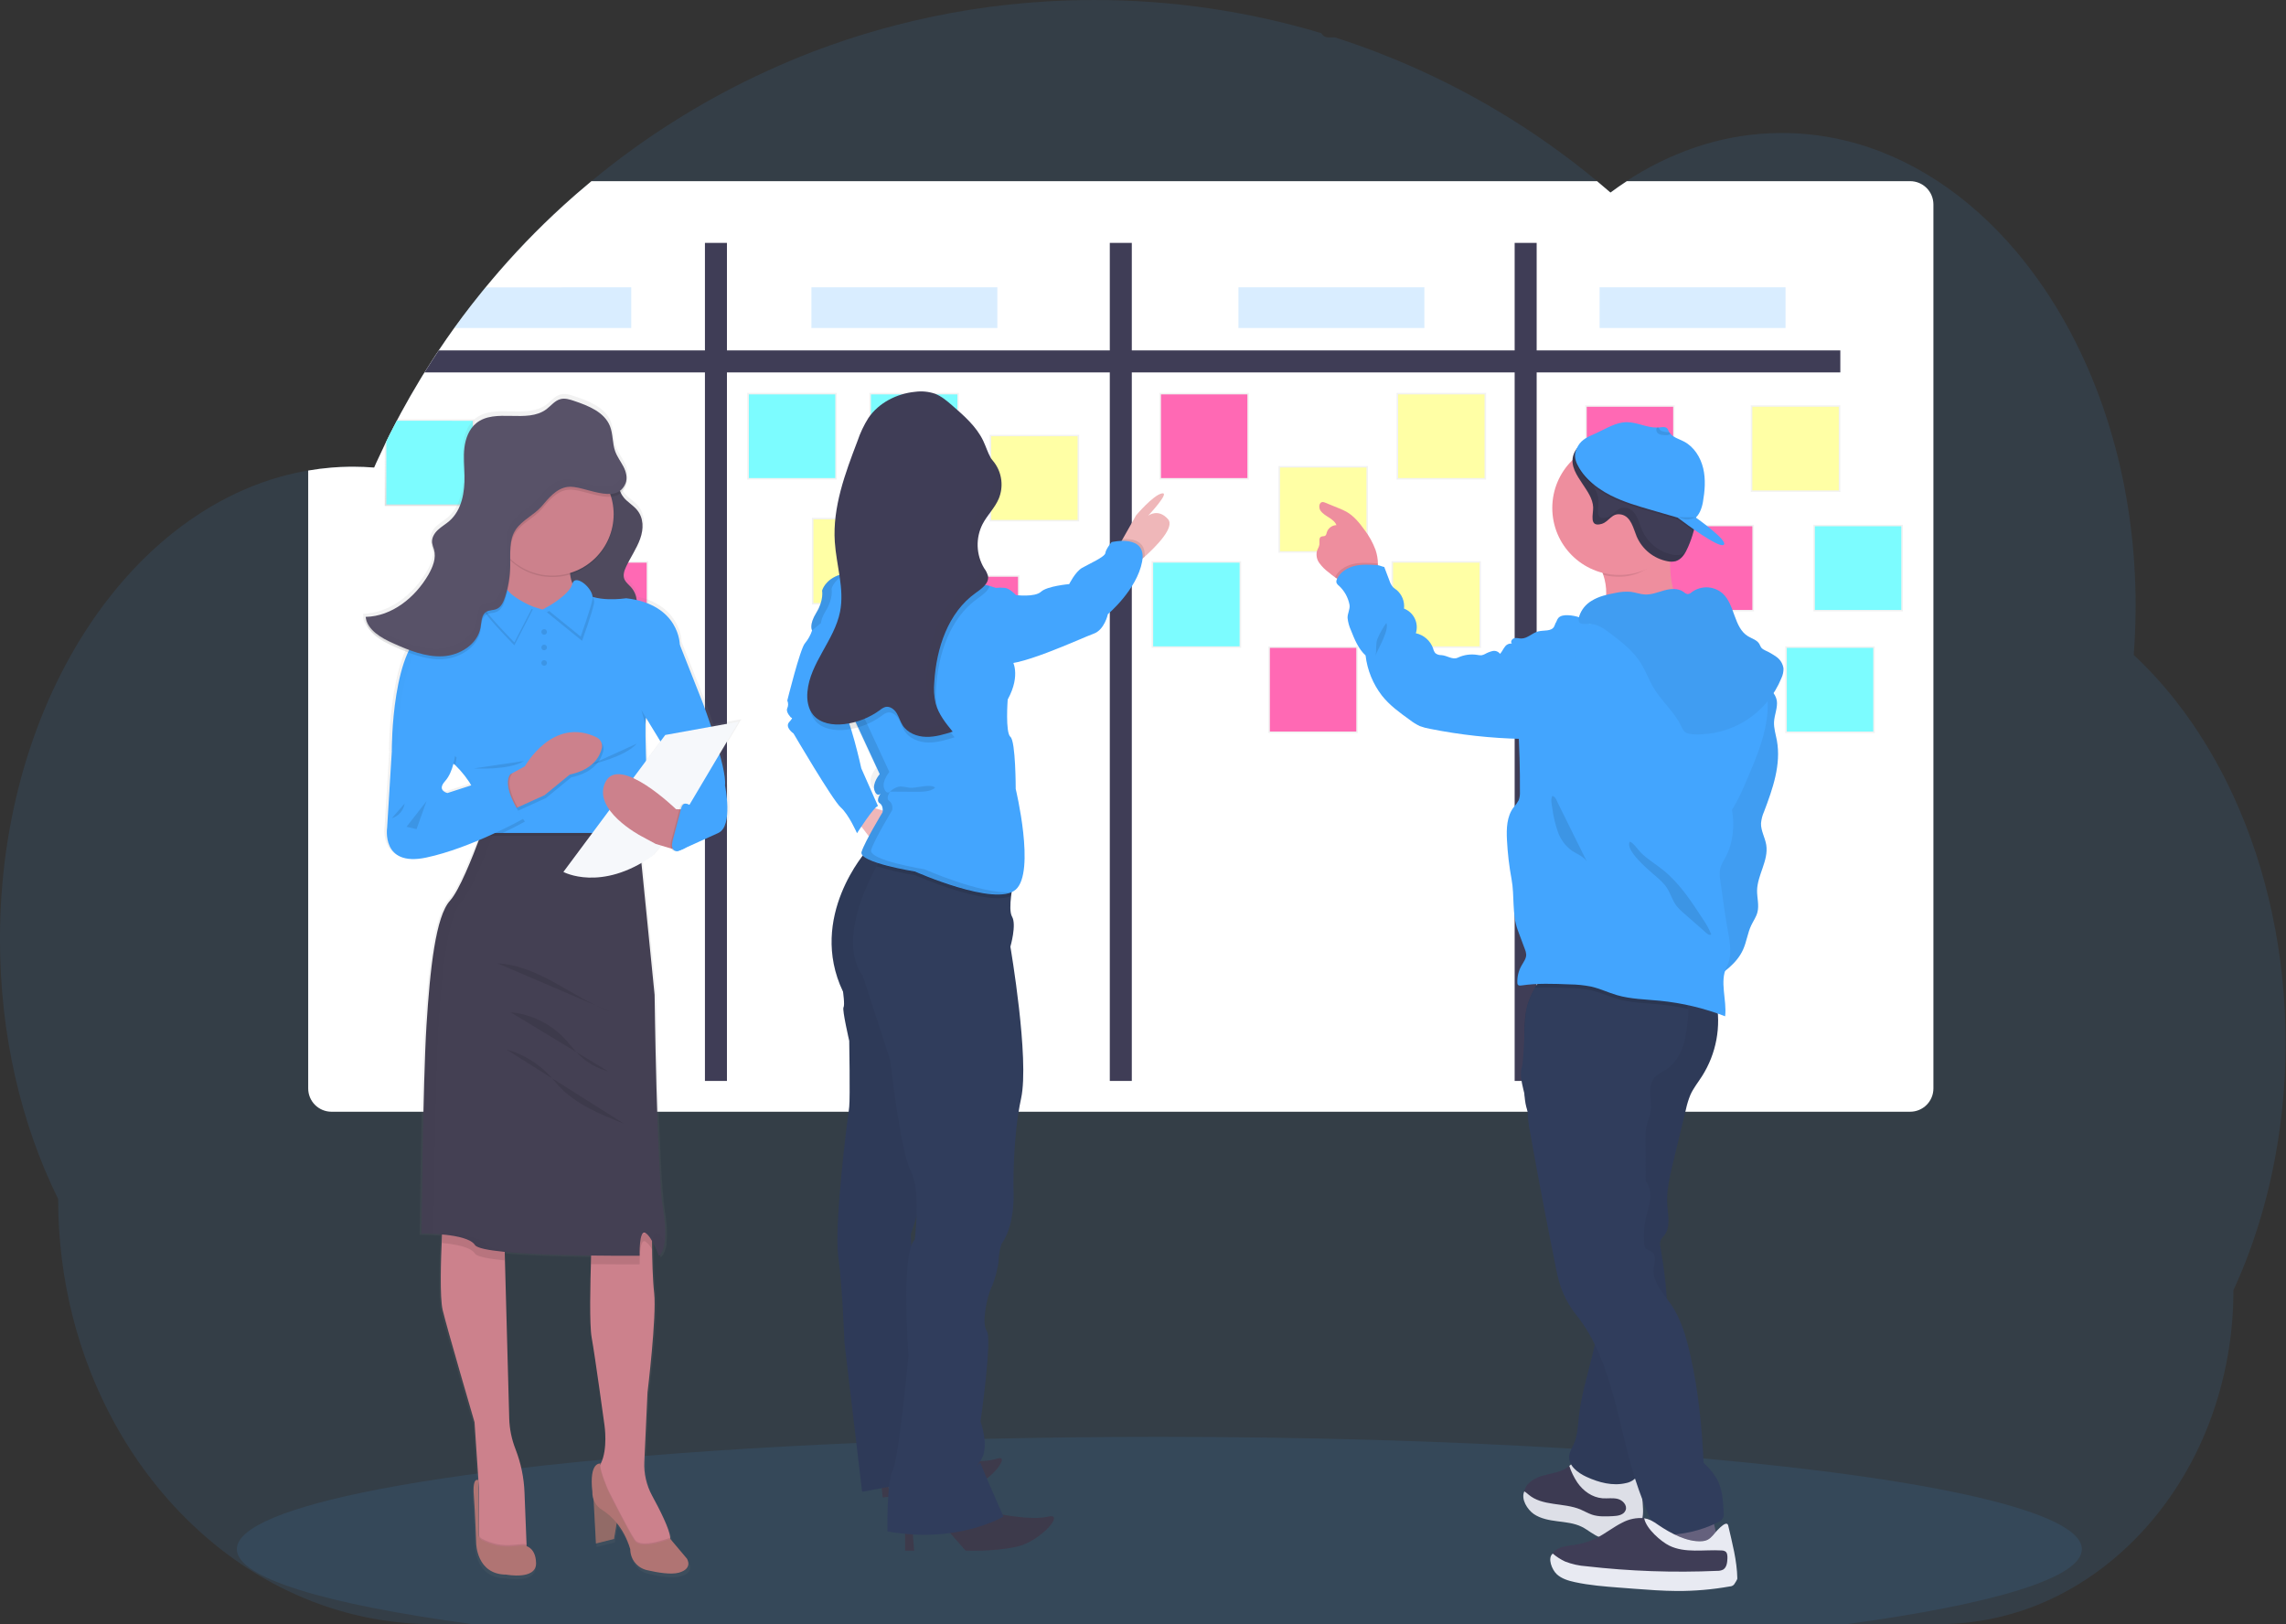 <?xml version="1.0" encoding="UTF-8"?>
<svg fill="none" viewBox="0 0 1178 837" xmlns="http://www.w3.org/2000/svg">
<rect x="0" y="0" width="1178" height="837" fill="#333333" stroke="none"/>
<g clip-path="url(#y)">
<path d="m1177.8 537.54c0.03 22.617-2.34 45.173-7.07 67.29-1.59 7.407-3.43 14.667-5.53 21.78-2.6 8.867-5.57 17.463-8.92 25.79-1.7 4.24-3.5 8.407-5.39 12.5 0.06 23.074-4.06 45.968-12.17 67.57-14.35 38-40.48 69-73.18 87.11-20.38 11.368-43.32 17.343-66.65 17.36h-775.32c-41.44 0-79.85-14.73-111.34-39.83-9.207-7.367-17.762-15.514-25.57-24.35-10.862-12.325-20.292-25.841-28.11-40.29-18.14-33.35-28.59-72.61-28.59-114.63-18.95-38.37-29.98-84.37-29.98-133.87 0-62.39 17.56-119.29 46.41-162.38 5.95-8.908 12.538-17.373 19.71-25.33 6.928-7.701 14.466-14.83 22.54-21.32 6.33-5.088 13.014-9.719 20-13.86 2.89-1.7 5.79-3.3 8.74-4.79 2.587-1.333 5.207-2.577 7.86-3.73 3.18-1.4 6.4-2.683 9.66-3.85s6.477-2.19 9.65-3.07c4.69-1.31 9.447-2.368 14.25-3.17 4-0.69 8-1.2 12-1.53 3.18-0.26 6.387-0.41 9.62-0.45h1.75c3.56 0 7.1 0.17 10.61 0.44 0.37-0.86 0.77-1.72 1.14-2.58 1.4-3.08 2.85-6.14 4.31-9.16 3e-3 -0.027 3e-3 -0.053 0-0.08 0.25-0.52 0.5-1 0.76-1.55 1.18-2.46 2.41-4.9 3.67-7.32 0.58-1.12 1.15-2.23 1.74-3.34 0.13-0.26 0.26-0.51 0.41-0.77 0.6-1.15 1.21-2.29 1.83-3.43 3.087-5.687 6.297-11.287 9.63-16.8 0.29-0.47 0.56-0.94 0.85-1.4 0.52-0.85 1-1.7 1.58-2.54 1.38-2.24 2.8-4.47 4.23-6.68 1-1.56 2-3.12 3.08-4.66 2.6-3.9 5.267-7.75 8-11.55s5.573-7.6 8.52-11.4c0.4-0.52 0.8-1 1.22-1.55l4.27-5.37 0.59-0.73 1.55-1.89c2.29-2.79 4.64-5.55 7-8.28 11.884-13.698 24.68-26.577 38.3-38.55 0.53-0.49 1.07-1 1.6-1.42 2.54-2.21 5.12-4.39 7.7-6.53 14.062-11.66 28.899-22.351 44.41-32 1.06-0.68 2.14-1.34 3.23-2 13.701-8.371 27.89-15.918 42.49-22.6 8-3.68 16.083-7.087 24.25-10.22 5.42-2.06 10.86-4 16.37-5.84 8.52-2.813 17.147-5.363 25.88-7.65 25.615-6.654 51.82-10.78 78.24-12.32 8-0.48 16.09-0.72 24.27-0.72 39.621-0.036 79.035 5.721 116.99 17.09 0.348 0.661 0.87 1.213 1.51 1.598 0.64 0.384 1.373 0.586 2.12 0.582h3.37c1.46 0.46 2.91 0.94 4.37 1.42 8.153 2.707 16.19 5.67 24.11 8.89l2 0.82c37.824 15.561 73.076 36.754 104.56 62.86 2.34 1.927 4.647 3.883 6.92 5.87 2.76-2.047 5.567-4.003 8.42-5.87 10.854-7.177 22.574-12.95 34.88-17.18 25.198-8.673 52.362-9.902 78.24-3.54 33.25 8.15 63.35 28.37 87.66 57.12 10.02 11.947 18.83 24.865 26.29 38.56 0.55 1 1.1 2 1.63 3 6.57 12.398 12.16 25.287 16.74 38.55 0.17 0.48 0.34 1 0.49 1.44 4.29 12.599 7.73 25.471 10.3 38.53 0.12 0.66 0.26 1.33 0.38 2 2.42 12.738 4.07 25.612 4.92 38.55 0 0.47 0 0.94 0.08 1.41 0.42 6.707 0.63 13.487 0.64 20.34 0 6.133-0.17 12.207-0.51 18.22 0 0.67-0.08 1.35-0.13 2-0.09 1.75-0.22 3.5-0.35 5.24 7.71 7.199 14.86 14.982 21.38 23.28 2.91 3.687 5.73 7.503 8.46 11.45 8.39 12.179 15.69 25.08 21.8 38.55 16.91 36.95 26.63 80.33 26.63 126.76z" fill="#43A5FE" opacity=".1"/>
<path d="m1072.8 798.3c0 14.85-45.92 28.4-121.38 38.64h-708c-75.45-10.24-121.37-23.79-121.37-38.64 0-11.31 26.64-21.87 72.7-30.79l1.3-0.25c13-2.49 27.53-4.85 43.41-7.06l1.21-0.17c12.6-1.74 26.003-3.383 40.21-4.93l1.34-0.14c5.48-0.6 11.073-1.18 16.78-1.74l2.2-0.21c41.55-4 88.78-7.24 140-9.41h0.06c7.173-0.3 14.423-0.58 21.75-0.84 8.147-0.3 16.393-0.567 24.74-0.8 6.37-0.19 12.82-0.35 19.29-0.5h0.15c29.19-0.69 59.35-1.05 90.19-1.05 76.26 0 148.34 2.19 212.21 6.08h0.18c9.82 0.6 19.46 1.23 28.86 1.91l8 0.59c10.607 0.8 20.94 1.647 31 2.54 118.33 10.53 195.17 27.56 195.17 46.77z" fill="#43A5FE" opacity=".1"/>
<path d="m316.91 105.32v30.33c1e-3 0.539-0.104 1.074-0.309 1.572-0.206 0.499-0.507 0.952-0.888 1.334-0.381 0.381-0.834 0.684-1.332 0.891s-1.032 0.313-1.571 0.313h-55.52c11.884-13.698 24.68-26.577 38.3-38.55h17.23c0.538 1e-3 1.071 0.109 1.568 0.316s0.948 0.51 1.328 0.892 0.681 0.834 0.886 1.332 0.309 1.032 0.308 1.57z" opacity=".03" stroke="#fff" stroke-miterlimit="10"/>
<path d="m996.31 105.26v455.62c0 3.183-1.264 6.235-3.515 8.485-2.25 2.251-5.302 3.515-8.485 3.515h-813.49c-3.183 0-6.235-1.264-8.485-3.515-2.251-2.25-3.515-5.302-3.515-8.485v-318.41c4-0.69 8-1.2 12-1.53 3.18-0.26 6.387-0.41 9.62-0.45h1.75c3.56 0 7.1 0.17 10.61 0.44 0.37-0.86 0.77-1.72 1.14-2.58 1.4-3.08 2.85-6.14 4.31-9.16 3e-3 -0.027 3e-3 -0.053 0-0.08 0.25-0.52 0.5-1 0.76-1.55 1.18-2.46 2.41-4.9 3.67-7.32 0.58-1.12 1.15-2.23 1.74-3.34 0.13-0.26 0.26-0.51 0.41-0.77 0.6-1.15 1.21-2.29 1.83-3.43 3.087-5.687 6.297-11.287 9.63-16.8 0.29-0.47 0.56-0.94 0.85-1.4 0.52-0.85 1-1.7 1.58-2.54 1.38-2.24 2.8-4.47 4.23-6.68 1-1.56 2-3.12 3.08-4.66 2.6-3.9 5.267-7.75 8-11.55s5.573-7.6 8.52-11.4c0.4-0.52 0.8-1 1.22-1.55l4.27-5.37 0.59-0.73 1.55-1.89c2.29-2.79 4.64-5.55 7-8.28 11.884-13.698 24.68-26.577 38.3-38.55 0.53-0.49 1.07-1 1.6-1.42 2.54-2.21 5.12-4.39 7.7-6.53h518.2c2.34 1.927 4.647 3.883 6.92 5.87 2.76-2.047 5.567-4.003 8.42-5.87h146c3.165 0.003 6.202 1.256 8.447 3.486 2.246 2.231 3.519 5.259 3.543 8.424z" fill="#fff"/>
<path d="m948.34 180.56v11.34h-729.55c1.38-2.24 2.8-4.47 4.24-6.68 1-1.56 2-3.12 3.07-4.66h722.24z" fill="#3F3D56"/>
<path d="m791.86 557.01v-431.85h-11.34v431.85h11.34z" fill="#3F3D56"/>
<path d="m583.23 557.01v-431.85h-11.34v431.85h11.34z" fill="#3F3D56"/>
<path d="M374.6 557.01V125.16H363.26V557.01H374.6Z" fill="#3F3D56"/>
<path d="m244.4 216.07v44.66h-46.12v-31.6-0.08c0.25-0.52 0.5-1 0.76-1.55 1.19-2.46 2.41-4.9 3.68-7.32 0.57-1.12 1.14-2.23 1.73-3.34 0.13-0.26 0.27-0.51 0.41-0.77h39.54z" fill="url(#x)"/>
<path d="m243.61 216.84v43.12h-44.53v-32.49c1.19-2.46 2.41-4.9 3.68-7.32 0.57-1.12 1.14-2.23 1.73-3.34l39.12 0.03z" fill="#7CFCFF"/>
<path d="m431.21 202.46h-46.13v44.66h46.13v-44.66z" fill="url(#m)"/>
<path d="m430.42 203.23h-44.54v43.12h44.54v-43.12z" fill="#7CFCFF"/>
<path d="m639.56 289.17h-46.13v44.66h46.13v-44.66z" fill="url(#i)"/>
<path d="m638.77 289.94h-44.54v43.12h44.54v-43.12z" fill="#7CFCFF"/>
<path d="m852.16 318.75h-46.13v44.66h46.13v-44.66z" fill="url(#h)"/>
<path d="m851.36 319.52h-44.54v43.12h44.54v-43.12z" fill="#7CFCFF"/>
<path d="m909.12 347.66h-46.13v44.66h46.13v-44.66z" fill="url(#g)"/>
<path d="m908.33 348.43h-44.54v43.12h44.54v-43.12z" fill="#7CFCFF"/>
<path d="m980.56 270.41h-46.13v44.66h46.13v-44.66z" fill="url(#f)"/>
<path d="m979.76 271.18h-44.54v43.12h44.54v-43.12z" fill="#7CFCFF"/>
<path d="m966.1 333.07h-46.13v44.66h46.13v-44.66z" fill="url(#e)"/>
<path d="m965.3 333.84h-44.54v43.12h44.54v-43.12z" fill="#7CFCFF"/>
<path d="m494.14 202.46h-46.13v44.66h46.13v-44.66z" fill="url(#d)"/>
<path d="m493.35 203.23h-44.54v43.12h44.54v-43.12z" fill="#7CFCFF"/>
<path d="m278.6 310.73h-46.13v44.66h46.13v-44.66z" fill="url(#c)"/>
<path d="m277.8 311.5h-44.54v43.12h44.54v-43.12z" fill="#FFFFA5"/>
<path d="m464.5 266.84h-46.13v44.66h46.13v-44.66z" fill="url(#b)"/>
<path d="m463.71 267.61h-44.54v43.12h44.54v-43.12z" fill="#FFFFA5"/>
<path d="m704.94 240.15h-46.13v44.66h46.13v-44.66z" fill="url(#w)"/>
<path d="m704.14 240.92h-44.54v43.12h44.54v-43.12z" fill="#FFFFA5"/>
<path d="m948.33 208.83h-46.13v44.66h46.13v-44.66z" fill="url(#v)"/>
<path d="M947.54 209.6H903V252.72H947.54V209.6Z" fill="#FFFFA5"/>
<path d="m765.8 202.46h-46.13v44.66h46.13v-44.66z" fill="url(#u)"/>
<path d="M765 203.23H720.46V246.35H765V203.23Z" fill="#FFFFA5"/>
<path d="m763.18 289.17h-46.13v44.66h46.13v-44.66z" fill="url(#t)"/>
<path d="m762.39 289.94h-44.54v43.12h44.54v-43.12z" fill="#FFFFA5"/>
<path d="m556.08 224.03h-46.13v44.66h46.13v-44.66z" fill="url(#s)"/>
<path d="m555.29 224.79h-44.54v43.12h44.54v-43.12z" fill="#FFFFA5"/>
<path d="m310.98 238.4h-46.13v44.66h46.13v-44.66z" fill="url(#r)"/>
<path d="m310.19 239.17h-44.54v43.12h44.54v-43.12z" fill="#FF69B4"/>
<path d="m334.05 289.17h-46.13v44.66h46.13v-44.66z" fill="url(#q)"/>
<path d="m333.25 289.94h-44.54v43.12h44.54v-43.12z" fill="#FF69B4"/>
<path d="m525.39 296.42h-46.13v44.66h46.13v-44.66z" fill="url(#p)"/>
<path d="m524.59 297.19h-44.54v43.12h44.54v-43.12z" fill="#FF69B4"/>
<path d="m862.99 208.83h-46.13v44.66h46.13v-44.66z" fill="url(#o)"/>
<path d="m862.2 209.6h-44.54v43.12h44.54v-43.12z" fill="#FF69B4"/>
<path d="m903.81 270.41h-46.13v44.66h46.13v-44.66z" fill="url(#n)"/>
<path d="m903.02 271.18h-44.54v43.12h44.54v-43.12z" fill="#FF69B4"/>
<path d="m643.59 202.46h-46.13v44.66h46.13v-44.66z" fill="url(#l)"/>
<path d="m642.8 203.23h-44.54v43.12h44.54v-43.12z" fill="#FF69B4"/>
<path d="m699.72 333.07h-46.13v44.66h46.13v-44.66z" fill="url(#k)"/>
<path d="m698.92 333.84h-44.54v43.12h44.54v-43.12z" fill="#FF69B4"/>
<path d="m827.7 305.87c-0.13 5.07-1.85 10-2.12 15.06 15 0.74 29.69-6.51 44.48-4.29-4.13-2.67-6.34-7.5-7.64-12.25-1.663-6.126-2.158-12.511-1.46-18.82 0.038-0.337 0.098-0.671 0.18-1 0.55-2.48 2-6 1.59-7.95-0.5-2.58-2.94-2.07-5.13-1.92-6.687 0.512-13.342 1.369-19.94 2.57-1.72 0.3-18.47 4.48-18.72 4.05 2.76 4.77 5.57 9.73 7.25 14.93 1.04 3.099 1.551 6.351 1.51 9.62z" fill="#EE8E9E"/>
<path d="m679.91 290.19c1.284 1.754 2.824 3.305 4.57 4.6 1.13 0.93 2.29 1.88 3.51 2.73 2.17 1.662 4.753 2.699 7.47 3 3.56 0.24 11.12-1.85 13.33-4.9 0.932-1.531 1.375-3.31 1.27-5.1-0.037-2.429-0.449-4.837-1.22-7.14-1.389-3.744-3.334-7.257-5.77-10.42-2.57-3.58-5.43-7.1-9.26-9.27-1.276-0.682-2.591-1.287-3.94-1.81l-7-2.86c-0.399-0.189-0.83-0.301-1.27-0.33-1.87 0-2.21 2.87-1.15 4.41 2.12 3.11 6.89 4 8.23 7.5-1.133 0.027-2.228 0.413-3.127 1.103-0.899 0.691-1.555 1.649-1.873 2.737-0.053 0.578-0.287 1.124-0.67 1.56-0.61 0.49-1.57 0.21-2.27 0.58-1.23 0.66-0.69 2.5-0.82 3.9-0.12 1.24-0.9 2.31-1.28 3.5-0.259 1.065-0.279 2.174-0.059 3.247 0.219 1.074 0.673 2.085 1.329 2.963z" fill="#EE8E9E"/>
<path d="m885.91 798.99c-1.15-1.15-3-0.95-4.64-0.7-8.624 1.362-17.339 2.068-26.07 2.11-1.09-5.34 2.08-10.53 3.1-15.88 0.134-1.375 0.471-2.723 1-4 1.22-2.36 4-3.44 6.6-4 4.7-1 12-2.74 14.67 2 3.19 5.71 4.2 14.13 5.34 20.47z" fill="#65617D"/>
<path d="m790.4 778.83c3.54 2.42 7.94 3.17 12.2 3.72s8.64 0.95 12.5 2.85c3.33 1.64 6.13 4.34 9.66 5.52 3.2 1.07 6.7 0.78 10 0.16 4-0.74 8.18-2.19 10.32-5.61 1.91-3 1.7-6.89 1.44-10.47-0.31-4-0.6-8.1-0.9-12.15 9e-3 -1.028-0.249-2.042-0.75-2.94-2.87-4.17-9.83 1.75-13.55 1.74-5.91 0-12.25-3.2-16.5-7.12-0.369-0.401-0.802-0.739-1.28-1-1.69-0.76-3.37 0.64-4.87 1.86-0.16 0.14-0.33 0.27-0.5 0.4-3.45 2.74-8.07 3.29-12.33 4.4s-8.83 3.34-10.15 7.54c-0.085 0.265-0.152 0.536-0.2 0.81-0.76 3.93 1.6 8.02 4.91 10.29z" fill="#3F3D56"/>
<path d="m790.4 778.83c3.54 2.42 7.94 3.17 12.2 3.72s8.64 0.95 12.5 2.85c3.33 1.64 6.13 4.34 9.66 5.52 3.2 1.07 6.7 0.78 10 0.16 4-0.74 8.18-2.19 10.32-5.61 1.91-3 1.7-6.89 1.44-10.47-0.31-4-0.6-8.1-0.9-12.15 9e-3 -1.028-0.249-2.042-0.75-2.94-2.87-4.17-9.83 1.75-13.55 1.74-5.91 0-12.25-3.2-16.5-7.12-0.369-0.401-0.802-0.739-1.28-1-1.69-0.76-3.37 0.64-4.87 1.86-0.16 0.14-0.33 0.27-0.5 0.4-3.45 2.74-8.07 3.29-12.33 4.4s-8.83 3.34-10.15 7.54c-0.085 0.265-0.152 0.536-0.2 0.81-0.76 3.93 1.6 8.02 4.91 10.29z" fill="#000" opacity=".05"/>
<path d="m790.4 780.19c3.54 2.42 7.94 3.17 12.2 3.72s8.64 0.95 12.5 2.85c3.33 1.65 6.13 4.34 9.66 5.52 3.2 1.07 6.7 0.78 10 0.16 4.221-0.9 7.923-3.411 10.32-7 1.91-3 1.7-6.89 1.44-10.47-0.31-4-0.6-8.1-0.9-12.15 9e-3 -1.029-0.249-2.042-0.75-2.94-2.87-4.17-9.83 1.75-13.55 1.74-5.91 0-12.25-3.2-16.5-7.12-0.369-0.401-0.802-0.739-1.28-1-1.69-0.76-3.37 0.64-4.87 1.86 0.987 3.029 2.384 5.909 4.15 8.56 3 4.39 7.72 7.75 13 8.14 2.64 0.19 5.35-0.33 7.9 0.35s4.93 3.29 4 5.77-4 3-6.58 3.09c-3.61 0.19-7.31 0.37-10.73-0.75-2.09-0.7-4-1.85-6-2.7-8.65-3.59-19.58-1.58-26.73-7.64-0.675-0.621-1.404-1.18-2.18-1.67-1.87 3.96 1.59 9.41 4.9 11.68z" fill="#E8EAF2"/>
<path d="m790.4 780.19c3.54 2.42 7.94 3.17 12.2 3.72s8.64 0.95 12.5 2.85c3.33 1.65 6.13 4.34 9.66 5.52 3.2 1.07 6.7 0.78 10 0.16 4.221-0.9 7.923-3.411 10.32-7 1.91-3 1.7-6.89 1.44-10.47-0.31-4-0.6-8.1-0.9-12.15 9e-3 -1.029-0.249-2.042-0.75-2.94-2.87-4.17-9.83 1.75-13.55 1.74-5.91 0-12.25-3.2-16.5-7.12-0.369-0.401-0.802-0.739-1.28-1-1.69-0.76-3.37 0.64-4.87 1.86 0.987 3.029 2.384 5.909 4.15 8.56 3 4.39 7.72 7.75 13 8.14 2.64 0.19 5.35-0.33 7.9 0.35s4.93 3.29 4 5.77-4 3-6.58 3.09c-3.61 0.19-7.31 0.37-10.73-0.75-2.09-0.7-4-1.85-6-2.7-8.65-3.59-19.58-1.58-26.73-7.64-0.675-0.621-1.404-1.18-2.18-1.67-1.87 3.96 1.59 9.41 4.9 11.68z" fill="#000" opacity=".05"/>
<path d="m884.3 515.4c2.759 13.538 0.141 27.618-7.3 39.26-2 3.14-4.4 6.09-5.92 9.5-0.998 2.438-1.775 4.962-2.32 7.54l-6.56 27.19c-1.78 7.34-3.56 14.82-3 22.35 0.37 5.25 1.69 11.15-1.54 15.3-0.796 0.789-1.471 1.692-2 2.68-0.31 1.16-0.31 2.38 0 3.54 3.32 19.74 5.79 40.37-0.21 59.47-5.44 17.31-5.76 36.49-10.38 54-0.57 2.18-1.23 4.47-2.88 6-1.239 1.024-2.719 1.712-4.3 2-6.82 1.63-14-0.28-20.38-3.22-4.47-2.07-9.28-5.7-8.9-10.61 0.19-2.34 1.55-4.39 2.48-6.54 1.81-4.22 2-8.93 2.45-13.5 1.23-11.48 4.77-22.55 7.44-33.78s4.49-22.95 2.23-34.27c-4.607-23.402-11.993-46.17-22-67.82-0.432-1.138-1.116-2.164-2-3-0.9-0.74-2.09-1.08-2.86-2s-1-2.32-1.3-3.55c-1-3.58-3.95-6.22-5.93-9.37-5-7.94-3.42-18.12-3.23-27.5 0.18-9.13-1.13-18.34 0.36-27.34s6.65-18.2 15.33-21c4.3-1.39 8.95-1.08 13.45-0.63 23.74 2.37 46.88 6.74 69.27 15.3z" fill="#303D5C"/>
<path d="m884.3 515.4c2.759 13.538 0.141 27.618-7.3 39.26-2 3.14-4.4 6.09-5.92 9.5-0.998 2.438-1.775 4.962-2.32 7.54l-6.56 27.19c-1.78 7.34-3.56 14.82-3 22.35 0.37 5.25 1.69 11.15-1.54 15.3-0.796 0.789-1.471 1.692-2 2.68-0.31 1.16-0.31 2.38 0 3.54 3.32 19.74 5.79 40.37-0.21 59.47-5.44 17.31-5.76 36.49-10.38 54-0.57 2.18-1.23 4.47-2.88 6-1.239 1.024-2.719 1.712-4.3 2-6.82 1.63-14-0.28-20.38-3.22-4.47-2.07-9.28-5.7-8.9-10.61 0.19-2.34 1.55-4.39 2.48-6.54 1.81-4.22 2-8.93 2.45-13.5 1.23-11.48 4.77-22.55 7.44-33.78s4.49-22.95 2.23-34.27c-4.607-23.402-11.993-46.17-22-67.82-0.432-1.138-1.116-2.164-2-3-0.9-0.74-2.09-1.08-2.86-2s-1-2.32-1.3-3.55c-1-3.58-3.95-6.22-5.93-9.37-5-7.94-3.42-18.12-3.23-27.5 0.18-9.13-1.13-18.34 0.36-27.34s6.65-18.2 15.33-21c4.3-1.39 8.95-1.08 13.45-0.63 23.74 2.37 46.88 6.74 69.27 15.3z" fill="#000" opacity=".05"/>
<path d="m787.22 572.63c0.075 3.543 0.477 7.071 1.2 10.54 4.2 23.567 8.677 47.08 13.43 70.54 0.42 2 0.83 4.07 1.38 6.07 1.773 6.528 4.871 12.621 9.1 17.9 19.8 24.68 21.51 60.53 32.26 90.3 0.72 2 1.45 4 2.22 6 1.937 5.048 4.15 9.985 6.63 14.79 0.285 0.702 0.755 1.314 1.36 1.77 0.668 0.335 1.415 0.48 2.16 0.42 9.679 0.065 19.243-2.101 27.95-6.33 1.252-0.452 2.311-1.32 3-2.46 0.329-0.908 0.435-1.882 0.31-2.84-0.3-5.9-0.66-12-3.47-17.2-1.871-3.103-4.19-5.913-6.88-8.34-0.84-18.52-2.67-37.08-6.74-55.17-2.09-9.25-4.68-18.6-10-26.42-4-5.77-9.64-11.46-8.94-18.43 0.31-3 1.59-6.86-0.9-8.66-1.09-0.79-2.7-0.89-3.43-2-0.295-0.527-0.459-1.117-0.48-1.72-0.514-4.779-0.216-9.61 0.88-14.29 0.72-3.1 1.8-6.14 2.13-9.31s-0.23-6.62-2.34-9c-0.13-6.36 0-13-0.09-19.3-0.06-3.63-0.13-7.31 0.89-10.78 0.49-1.67 1.22-3.26 1.59-5 1.33-6.1-2-13.42 2-18.26 1.65-2 4.19-3 6.34-4.46 4.31-2.88 7.13-7.58 8.7-12.51s2-10.15 2.47-15.32c0.115-1.1 0.115-2.21 0-3.31-0.066-0.568-0.215-1.124-0.44-1.65-1.23-2.76-4.53-3.83-7.47-4.54-18.668-4.478-37.803-6.714-57-6.66-7.1-4.84-11.1-3.11-14.11 2-1.656 3.129-2.996 6.415-4 9.81-1.38 4.15-1.46 27.41-2.8 31.58-1.87 5.46 3.16 16.54 3.09 22.24z" fill="#303D5C"/>
<path d="m915.61 361.01c0.53 3.66-1.23 7.26-1.43 10.95-0.17 3.22 0.86 6.37 1.45 9.55 2.29 12.4-2.11 24.95-6.6 36.73-0.847 1.901-1.374 3.928-1.56 6-0.12 3.85 2.09 7.37 2.7 11.17 1.27 8-4.61 15.49-4.74 23.58 0 3.72 1.12 7.51 0.19 11.11-0.62 2.41-2.12 4.47-3.19 6.72-1.89 4-2.39 8.49-4.2 12.5-3.25 7.26-10.25 12-16.9 16.35-3.79-1.26-7.89-2.76-10-6.17-0.912-1.678-1.499-3.514-1.73-5.41-1.44-8.27-1.39-16.71-1.34-25.1-0.104-7.192 0.291-14.382 1.18-21.52 1.34-9.12 4.3-17.91 6.42-26.88 2.68-11.31 4-23 8.22-33.85 3.66-9.54 9.37-18.1 15.38-26.29 2.29-3.13 4.1-7.6 8.55-6.88 1.874 0.317 3.607 1.2 4.965 2.53 1.359 1.329 2.278 3.043 2.635 4.91z" fill="#43A5FE"/>
<path d="m915.61 361.01c0.53 3.66-1.23 7.26-1.43 10.95-0.17 3.22 0.86 6.37 1.45 9.55 2.29 12.4-2.11 24.95-6.6 36.73-0.847 1.901-1.374 3.928-1.56 6-0.12 3.85 2.09 7.37 2.7 11.17 1.27 8-4.61 15.49-4.74 23.58 0 3.72 1.12 7.51 0.19 11.11-0.62 2.41-2.12 4.47-3.19 6.72-1.89 4-2.39 8.49-4.2 12.5-3.25 7.26-10.25 12-16.9 16.35-3.79-1.26-7.89-2.76-10-6.17-0.912-1.678-1.499-3.514-1.73-5.41-1.44-8.27-1.39-16.71-1.34-25.1-0.104-7.192 0.291-14.382 1.18-21.52 1.34-9.12 4.3-17.91 6.42-26.88 2.68-11.31 4-23 8.22-33.85 3.66-9.54 9.37-18.1 15.38-26.29 2.29-3.13 4.1-7.6 8.55-6.88 1.874 0.317 3.607 1.2 4.965 2.53 1.359 1.329 2.278 3.043 2.635 4.91z" fill="#000" opacity=".05"/>
<path d="m818.91 281.28c2.76 4.77 5.57 9.73 7.25 14.93 2.693 0.664 5.456 1 8.23 1 10.77 0 18.4-6.13 24.73-13.87 0.55-2.49 4-4.8 3.58-6.76-0.5-2.58-2.94-2.07-5.13-1.92-6.687 0.512-13.342 1.369-19.94 2.57-1.72 0.3-18.44 4.48-18.72 4.05z" fill="#000" opacity=".1"/>
<path d="m834.42 296.27c19.059 0 34.51-15.451 34.51-34.51s-15.451-34.51-34.51-34.51-34.51 15.451-34.51 34.51 15.451 34.51 34.51 34.51z" fill="#EE8E9E"/>
<path d="m790.81 509.03c6-0.35 12-0.11 18 0.13 3.748 0.037 7.484 0.422 11.16 1.15 4.53 1 8.77 3.09 13.24 4.38 7.16 2.09 14.72 2.18 22.13 2.91 4.87 0.476 9.708 1.234 14.49 2.27-0.066-0.568-0.215-1.124-0.44-1.65-1.23-2.76-4.53-3.83-7.47-4.54-18.668-4.478-37.803-6.714-57-6.66-7.1-4.84-11.1-3.11-14.11 2.01z" fill="#000" opacity=".1"/>
<path d="m814.33 318.26c1.51 1.74 3.53 3.66 5.76 3.1 0.805-0.28 1.561-0.685 2.24-1.2 4-2.57 8.86-3.17 13.54-3.87 9.434-1.422 18.755-3.517 27.89-6.27 2.651-0.967 5.432-1.533 8.25-1.68 5.85 0 11 3.92 14.7 8.48s6.26 9.89 9.86 14.5c2.56 3.29 5.61 6.19 8 9.6 6 8.61 7.34 19.85 5.78 30.26s-5.72 20.21-9.84 29.9c-2.36 5.55-4.74 11.13-8 16.19 1.39 7.91 0.66 16.95-3.1 24-1.23 2.31-2.73 4.56-3.13 7.15-0.19 1.747-0.119 3.513 0.21 5.24l1.76 12.49c0.53 3.81 1.07 7.61 1.76 11.39 1.27 6.92 3 14.43-0.21 20.69-3.84 7.49 0.19 17.1-0.82 25.46-10.797-4.174-22.11-6.865-33.63-8-7.42-0.73-15-0.82-22.13-2.9-4.47-1.3-8.7-3.36-13.24-4.4-3.681-0.721-7.42-1.102-11.17-1.14-8.27-0.33-16.6-0.66-24.78 0.56-0.67 0.1-1.47 0.15-1.87-0.39-0.18-0.302-0.267-0.649-0.25-1-0.126-3.067 0.608-6.109 2.12-8.78 1-1.84 2.49-3.65 2.45-5.76-0.075-0.988-0.318-1.955-0.72-2.86l-3.62-9.68c-3.07-8.16-1.61-17.65-3.2-26.22-1.242-6.703-2.037-13.481-2.38-20.29-0.3-5.82-0.11-12.13 3.4-16.78 1.028-1.12 1.917-2.358 2.65-3.69 0.506-1.412 0.72-2.913 0.63-4.41 0.08-11.64-0.253-23.277-1-34.91 3.07-5.5 6.26-11.13 9.32-16.63 3.56-6.4 7.18-12.93 8.62-20.11 1-4.76 0.92-9.65 1.6-14.45 0.067-1.222 0.491-2.397 1.22-3.38 1.17-1.32 3.14-1.51 4.91-1.46 2.191 0.087 4.356 0.509 6.42 1.25z" fill="#43A5FE"/>
<path d="m687.98 297.52c2.17 1.662 4.753 2.699 7.47 3 3.56 0.24 11.12-1.85 13.33-4.9 0.932-1.531 1.375-3.31 1.27-5.1-0.48-0.157-0.977-0.254-1.48-0.29-3.87-0.23-7.82-0.46-11.58 0.47s-7.4 3.21-9 6.75l-0.01 0.07z" fill="#000" opacity=".1"/>
<path d="m802.81 372.17c-2.11 2.61-4.29 5.31-7.27 6.85-3.43 1.78-7.47 1.82-11.33 1.74-15.905-0.34-31.75-2.08-47.35-5.2-1.776-0.305-3.52-0.774-5.21-1.4-1.874-0.893-3.642-1.993-5.27-3.28-5.13-3.69-10.34-7.45-14.25-12.43-4.641-6.009-7.558-13.169-8.44-20.71-3.72-3.42-5.69-8.29-7.55-13-0.914-1.995-1.495-4.127-1.72-6.31-0.1-2.23 1.38-4.57 1-6.77-0.716-3.787-2.634-7.241-5.47-9.85-0.606-0.427-1.063-1.031-1.31-1.73-0.073-0.583 0.039-1.174 0.32-1.69 1.58-3.54 5.22-5.82 9-6.75s7.71-0.69 11.58-0.46c1.4 0.09 2.42 0.74 3.79 1l2.7 7.11c0.366 1.188 0.968 2.29 1.77 3.24 0.601 0.544 1.239 1.045 1.91 1.5 1.368 1.165 2.429 2.647 3.091 4.317 0.663 1.67 0.906 3.477 0.709 5.263 2.439 0.946 4.427 2.786 5.558 5.145 1.132 2.359 1.322 5.061 0.532 7.555 2.03 0.437 3.914 1.386 5.473 2.759 1.558 1.373 2.738 3.122 3.427 5.081 0.192 0.892 0.589 1.728 1.16 2.44 0.886 0.69 1.988 1.044 3.11 1 3 0.19 5.71 2.59 8.48 1.29 3.126-1.467 6.621-1.958 10.03-1.41 0.704 0.168 1.428 0.232 2.15 0.19 0.616-0.108 1.21-0.314 1.76-0.61 1.247-0.723 2.595-1.256 4-1.58 0.706-0.147 1.44-0.086 2.112 0.175 0.673 0.261 1.255 0.711 1.678 1.295 1-1.06 1.55-2.42 2.43-3.55 0.39-0.606 0.94-1.092 1.59-1.403 0.65-0.31 1.374-0.434 2.09-0.357-0.92-0.82 0-2.45 1.21-2.75s2.45 0.14 3.68 0.14c3.19 0 5.64-2.92 8.74-3.68 2.85-0.69 6.65 0.14 8.11-2.41 0.52-0.9 0.62-2.12 1.5-2.67 0.594-0.296 1.273-0.378 1.92-0.23 2.026 0.271 3.995 0.869 5.83 1.77 3 11.69 1.42 23.83-0.86 35.68-1.09 5.63-2.81 10.19-6.41 14.69z" fill="#43A5FE"/>
<path d="m802.91 414.06 14.86 30c-1.61-2.77-5-3.85-7.67-5.62-3.401-2.449-5.961-5.889-7.33-9.85-1.372-3.95-2.33-8.032-2.86-12.18-0.3-1.9-0.93-4.57 0-6.29 1.73 0.35 2.29 2.53 3 3.94z" fill="#000" opacity=".1"/>
<path d="m845.66 439.47c3.35 3.32 7.46 5.76 11.15 8.7 8.62 6.86 14.76 16.28 20.76 25.52 1.694 2.43 3.116 5.039 4.24 7.78-0.7 0.61-1.75 0-2.44-0.63l-11.68-10.26c-1.431-1.173-2.735-2.494-3.89-3.94-2-2.72-2.92-6.13-4.76-9s-4.52-5-7.09-7.23-15-12.71-12-16.75c2.17 1.08 3.96 4.08 5.71 5.81z" fill="#000" opacity=".1"/>
<path d="m820.16 309.6c3.7-2.31 8.06-3.28 12.35-4.07 2.576-0.585 5.227-0.774 7.86-0.56 2.43 0.3 4.76 1.24 7.21 1.37 3.43 0.2 6.72-1.2 10-2.1s7.15-1.26 9.94 0.75c0.594 0.584 1.344 0.983 2.16 1.15 0.847-0.103 1.633-0.491 2.23-1.1 2.349-1.679 5.199-2.51 8.082-2.358 2.883 0.153 5.629 1.28 7.788 3.198 6.33 5.93 5.62 17.52 13 22 2.05 1.24 4.66 1.9 5.85 4 0.283 0.662 0.618 1.3 1 1.91 0.495 0.546 1.102 0.979 1.78 1.27 2.153 0.96 4.204 2.136 6.12 3.51 0.954 0.695 1.758 1.577 2.362 2.59 0.605 1.014 0.999 2.14 1.158 3.31 0.035 1.729-0.339 3.442-1.09 5-3.626 8.901-9.921 16.461-18.018 21.64-8.098 5.178-17.6 7.722-27.202 7.28-1.69-0.08-3.52-0.31-4.74-1.48-0.713-0.803-1.276-1.728-1.66-2.73-3.48-7.31-10-12.71-14.19-19.66-2.48-4.14-4.07-8.77-6.65-12.85-3.84-6.2-9.79-10.81-15.59-15.2-3.28-2.5-6.93-5.12-11.06-4.95-3.67 0.16-6.35 0.36-5-4.15 1.107-3.261 3.346-6.017 6.31-7.77z" fill="#43A5FE"/>
<path d="m820.16 309.6c3.7-2.31 8.06-3.28 12.35-4.07 2.576-0.585 5.227-0.774 7.86-0.56 2.43 0.3 4.76 1.24 7.21 1.37 3.43 0.2 6.72-1.2 10-2.1s7.15-1.26 9.94 0.75c0.594 0.584 1.344 0.983 2.16 1.15 0.847-0.103 1.633-0.491 2.23-1.1 2.349-1.679 5.199-2.51 8.082-2.358 2.883 0.153 5.629 1.28 7.788 3.198 6.33 5.93 5.62 17.52 13 22 2.05 1.24 4.66 1.9 5.85 4 0.283 0.662 0.618 1.3 1 1.91 0.495 0.546 1.102 0.979 1.78 1.27 2.153 0.96 4.204 2.136 6.12 3.51 0.954 0.695 1.758 1.577 2.362 2.59 0.605 1.014 0.999 2.14 1.158 3.31 0.035 1.729-0.339 3.442-1.09 5-3.626 8.901-9.921 16.461-18.018 21.64-8.098 5.178-17.6 7.722-27.202 7.28-1.69-0.08-3.52-0.31-4.74-1.48-0.713-0.803-1.276-1.728-1.66-2.73-3.48-7.31-10-12.71-14.19-19.66-2.48-4.14-4.07-8.77-6.65-12.85-3.84-6.2-9.79-10.81-15.59-15.2-3.28-2.5-6.93-5.12-11.06-4.95-3.67 0.16-6.35 0.36-5-4.15 1.107-3.261 3.346-6.017 6.31-7.77z" fill="#000" opacity=".05"/>
<path d="m802.2 809.82c2.5 2.33 5.94 3.35 9.27 4.08 7.59 1.66 15.35 2.25 23.09 2.85l7.54 0.58c7.36 0.55 14.73 1.12 22.12 1.15 9.119 0.033 18.222-0.753 27.2-2.35 0.36 0.038 0.725-0.01 1.063-0.14s0.641-0.338 0.884-0.607c0.242-0.269 0.418-0.591 0.513-0.941 0.094-0.35 0.104-0.717 0.03-1.072-0.155-9.195-1.274-18.349-3.34-27.31-0.86-3.68-7.46 4.57-7.75 4.92-1.83 2.08-3.22 3-6 3.18-7.59 0.42-16.1-4.2-22.13-8.3-1.29-0.964-2.662-1.814-4.1-2.54-1.048-0.494-2.164-0.831-3.31-1-3.91-0.36-7.839 0.437-11.3 2.29-4.53 2.25-8.51 5.48-13 7.79-3.647 1.88-7.586 3.128-11.65 3.69-4.11 0.57-9 0.84-11.13 4.4-1.75 2.98-0.49 6.98 2 9.33z" fill="#3F3D56"/>
<path d="m802.2 811.18c2.5 2.33 5.94 3.35 9.27 4.08 7.59 1.66 15.35 2.25 23.09 2.85l7.54 0.58c7.36 0.55 14.73 1.12 22.12 1.15 9.119 0.033 18.222-0.753 27.2-2.35 0.409-0.011 0.812-0.105 1.183-0.277 0.372-0.172 0.704-0.418 0.977-0.723 0.32-0.5 1.69-2.49 1.68-3.08-0.15-9.19-2.64-18.36-4.7-27.31-0.86-3.68-7.46 4.57-7.75 4.92-1.83 2.08-3.22 3-6 3.18-7.59 0.42-16.1-4.2-22.13-8.3-1.29-0.965-2.662-1.814-4.1-2.54-1.048-0.494-2.164-0.831-3.31-1 1 5.46 8.81 12.06 12.85 14.07 8.18 4.06 17.9 2 27 2.51 0.667-0.018 1.327 0.144 1.91 0.47 1.1 0.72 1.16 2.27 1.13 3.58-0.08 2.18-0.36 4.73-2.24 5.84-0.934 0.451-1.964 0.667-3 0.63-22.494 0.989-45.031 0.2-67.4-2.36-3.769-0.251-7.478-1.074-11-2.44-2.298-1.073-4.441-2.453-6.37-4.1-2.84 2.27-0.44 8.29 2.05 10.62z" fill="#E8EAF2"/>
<path d="m820.99 261.39c0.13 3.57-2.3 10.49 4.37 8.56 4-1.16 5.1-5.87 10.15-4.82s6.21 7.27 7.92 11.34c1.391 3.236 3.55 6.084 6.289 8.298 2.739 2.215 5.976 3.729 9.431 4.412 1.424 0.335 2.906 0.335 4.33 0 3.26-0.93 5.12-4.29 6.45-7.4 1.146-2.634 2.098-5.348 2.85-8.12 0.509-1.967 0.844-3.974 1-6 0.105-1.371 0.105-2.749 0-4.12-0.61-8.11-5.22-15.51-11.14-21.11s-13.09-9.63-20.18-13.62c-2.317-1.448-4.824-2.565-7.45-3.32-2.587-0.522-5.24-0.63-7.86-0.32-3.453 0.139-6.847 0.937-10 2.35-1.292 0.639-2.479 1.472-3.52 2.47-1.465 1.376-2.506 3.142-3 5.09-1.28 5.25 2.06 10 4.78 14.11 2.41 3.7 5.4 7.61 5.58 12.2z" fill="#3F3D56"/>
<path d="m708.68 337.98c1.43-3.59 7.43-13.53 5.69-16.95-1.797 2.552-3.325 5.283-4.56 8.15-1.13 2.78-0.21 6.51-1.13 8.8z" fill="#000" opacity=".1"/>
<path d="m815.26 249.21c-2.72-4.15-6.07-8.87-4.79-14.11 0.635-2.303 1.996-4.341 3.88-5.81-0.444 0.767-0.781 1.591-1 2.45-1.28 5.24 2.07 10 4.79 14.11 2.41 3.68 5.4 7.59 5.58 12.18 0.13 3.56-2.31 10.49 4.37 8.56 4-1.15 5.1-5.87 10.15-4.81s6.2 7.26 7.91 11.33c1.398 3.239 3.563 6.088 6.309 8.303 2.746 2.214 5.99 3.727 9.451 4.407 1.424 0.335 2.906 0.335 4.33 0 0.72-0.215 1.396-0.553 2-1-1.018 2.04-2.79 3.603-4.94 4.36-1.424 0.335-2.906 0.335-4.33 0-3.45-0.689-6.682-2.206-9.417-4.42-2.734-2.214-4.891-5.059-6.283-8.29-1.71-4.07-2.82-10.27-7.91-11.34s-6.17 3.67-10.15 4.82c-6.68 1.93-4.24-5-4.37-8.56-0.17-4.59-3.17-8.5-5.58-12.18z" fill="#000" opacity=".1"/>
<path d="m813.78 242.12c0.611 1.011 1.278 1.985 2 2.92 1.415 1.776 2.995 3.414 4.72 4.89 1 0.89 2.09 1.72 3.19 2.5 2.05 1.439 4.202 2.726 6.44 3.85 6.53 3.29 13.59 5.35 20.62 7.38l13.78 4c1.69 1.28 4.79 3.59 8.21 6 0.509-1.967 0.844-3.974 1-6 0.105-1.371 0.105-2.749 0-4.12-0.61-8.11-5.22-15.51-11.14-21.11s-13.09-9.63-20.18-13.62c-2.317-1.448-4.824-2.565-7.45-3.32-2.587-0.522-5.24-0.63-7.86-0.32-3.453 0.139-6.847 0.937-10 2.35-1.292 0.639-2.479 1.472-3.52 2.47-0.784 1.145-1.381 2.408-1.77 3.74-0.78 2.84 0.42 5.88 1.96 8.39z" fill="#000" opacity=".1"/>
<path d="m813.78 241.19c0.611 1.011 1.278 1.985 2 2.92 1.415 1.776 2.995 3.414 4.72 4.89 1 0.89 2.09 1.72 3.19 2.5 2.05 1.439 4.202 2.726 6.44 3.85 6.53 3.29 13.59 5.35 20.62 7.39l13.78 4c4.81 3.64 20.9 15.56 23.61 14.07 3.19-1.75-14.28-14.12-14.28-14.12l-0.81 0.61c2.56-1.61 3.9-5.34 4.48-8.56 1-5.77 1.5-11.77 0.13-17.47s-4.79-11.13-10-13.8c-2.32-1.19-5.13-2-6.8-3.83-0.253-0.271-0.474-0.569-0.66-0.89-0.096-0.151-0.183-0.308-0.26-0.47-0.18-0.503-0.426-0.98-0.73-1.42-1-1.11-2.7-0.78-4.15-0.6l-0.46 0.05h-0.78c-5.18 0.12-10.2-2.77-15.44-2.77-5.75 0-10.63 3.32-15.69 5.59-1 0.46-2 0.88-2.9 1.31-3.65 1.7-6.4 3.51-7.91 8.35-0.84 2.85 0.36 5.89 1.9 8.4z" fill="#43A5FE"/>
<path d="m853.85 220.34c-0.281 0.483-0.381 1.05-0.282 1.599 0.099 0.55 0.39 1.047 0.822 1.401 0.641 0.455 1.396 0.725 2.18 0.78 0.561 0.073 1.125 0.117 1.69 0.13 0.767 0.057 1.537-0.077 2.24-0.39 0.139-0.068 0.27-0.152 0.39-0.25-0.253-0.271-0.474-0.569-0.66-0.89-0.13 0.1-0.26 0.08-0.78 0-0.946-0.049-1.882-0.21-2.79-0.48-0.484-0.12-0.926-0.37-1.278-0.722s-0.602-0.794-0.722-1.278l-0.81 0.1z" fill="#000" opacity=".1"/>
<path d="m873.55 266.55c-0.726 0.453-1.535 0.755-2.38 0.89-0.605 0.16-1.225 0.26-1.85 0.3-1.581-0.069-3.125-0.504-4.51-1.27l8.74 0.08z" fill="#000" opacity=".1"/>
<path d="m440.39 372.07 0.52-0.14 1.35 2.89 11.13 24c-0.482 0.603-0.922 1.238-1.32 1.9-0.14 0.23-0.28 0.46-0.41 0.73s-0.27 0.54-0.39 0.82c-0.05 0.089-0.09 0.183-0.12 0.28-0.03 0.06-0.02 0.06-0.08 0.2s-0.11 0.29-0.16 0.43c-0.076 0.101-0.116 0.195-0.198 0.288l-0.012 0.042-0.05 0.12-0.11 0.394v0.176l-0.06 0.3c0 9e-3 -1e-3 0.017-1e-3 0.026 0 5e-3 1e-3 9e-3 1e-3 0.014-1e-3 5e-3 -1e-3 9e-3 -2e-3 0.014 1e-3 9e-3 1e-3 0.017 2e-3 0.026v0.09c5e-3 0.026 5e-3 0.054 0 0.08v0.27c-0.027 0.333-0.027 0.667 0 1v0.25c-0.56-0.16-1.18-0.75-1.68-2.21-0.163-0.48-0.247-0.983-0.25-1.49-0.096-3.126 2.541-6.425 2.957-6.946 0.019-0.024 0.034-0.042 0.043-0.054l-9.8-20.65-1.36-2.85z" fill="url(#a)"/>
<path d="m453.05 409.39h0.06c0.186-0.074 0.359-0.179 0.51-0.31l-0.025 0.04c8e-3 -7e-3 0.017-0.013 0.025-0.02l-0.15 0.24-0.09 0.14c-0.049 0.073-0.093 0.15-0.13 0.23-0.092 0.143-0.171 0.293-0.253 0.45-0.015 0.03-0.031 0.06-0.047 0.09-0.189 0.379-0.333 0.778-0.43 1.19-2e-3 0.01-3e-3 0.02-3e-3 0.03s1e-3 0.02 3e-3 0.03c0 2e-3 -1e-3 3e-3 -1e-3 5e-3s1e-3 3e-3 1e-3 5e-3 -1e-3 3e-3 -1e-3 5e-3 1e-3 3e-3 1e-3 5e-3c-3e-3 0.02-4e-3 0.041-2e-3 0.062 0 6e-3 1e-3 0.012 2e-3 0.018 3e-3 6e-3 5e-3 0.013 6e-3 0.02 1e-3 4e-3 1e-3 7e-3 1e-3 0.01 0 0.01-3e-3 0.021-7e-3 0.03-0.251-0.373-0.574-0.693-0.95-0.94-0.3-0.178-0.544-0.436-0.704-0.745-0.161-0.31-0.232-0.658-0.206-1.005 9e-3 -0.399 0.083-0.795 0.22-1.17 0.169 0.42 0.413 0.807 0.72 1.14l0.15 0.14c0.121 0.106 0.26 0.191 0.41 0.25 0.058 0.024 0.119 0.044 0.18 0.06h0.1c0.2 0.051 0.41 0.051 0.61 0z" fill="url(#a)"/>
<path d="m491.51 752.33s15 1.84 22.23-0.66-2.24 10.75-12.07 13.89c-6.95 2.025-14.111 3.24-21.34 3.62l-11.56-10.87-12.27 0.94 2.14 12-3.81 0.36-1.48-15.74 38.16-3.54z" fill="#444053"/>
<path d="m491.51 752.33s15 1.84 22.23-0.66-2.24 10.75-12.07 13.89c-6.95 2.025-14.111 3.24-21.34 3.62l-11.56-10.87-12.27 0.94 2.14 12-3.81 0.36-1.48-15.74 38.16-3.54z" fill="#000" opacity=".1"/>
<path d="m513.12 779.81s17.95 3.93 27 1.72-3.93 12.79-16.23 15.49-26.32 2-26.32 2l-12.73-14.55-15-0.25 1.23 14.85h-4.67v-19.26h46.72z" fill="#444053"/>
<path d="m513.12 779.81s17.95 3.93 27 1.72-3.93 12.79-16.23 15.49-26.32 2-26.32 2l-12.73-14.55-15-0.25 1.23 14.85h-4.67v-19.26h46.72z" fill="#000" opacity=".1"/>
<path d="m446.72 438.22s-30.74 34.18-12.3 72.79c0 0 1 6.89 0.25 8.12s2.95 17.21 2.95 17.21 0.5 29 0 33.94-1 7.62-1 7.62-6.87 53.57-4.66 69.57 3.2 44.51 3.2 44.51l9.1 76.73 47.22-8.85-21.4-105.26-0.74-18.69s8.86-22.87 4.92-34.43 1-158.87 1-158.87l-28.54-4.39z" fill="#303D5C"/>
<path d="m446.72 438.22s-30.74 34.18-12.3 72.79c0 0 1 6.89 0.25 8.12s2.95 17.21 2.95 17.21 0.5 29 0 33.94-1 7.62-1 7.62-6.87 53.57-4.66 69.57 3.2 44.51 3.2 44.51l9.1 76.73 47.22-8.85-21.4-105.26-0.74-18.69s8.86-22.87 4.92-34.43 1-158.87 1-158.87l-28.54-4.39z" fill="#000" opacity=".05"/>
<path d="m469.34 603.47c5.41 10.33 2 35.41 2 35.41-7.13 6.15-3.2 59.76-3.2 59.76s-4.92 52.88-8.11 59-2.71 31.48-2.71 31.48c36.15 6.64 59.76-7.62 59.76-7.62s-11.56-26.32-11.8-27.54c-0.14-0.69-1.67 1.18-2.13 1.72 0.24-0.33 0.87-1.19 2.13-3 4.92-6.89 0-20.17 0-20.17s6.15-42.79 3.2-46.73 0.49-18.44 2.21-21.88 3.93-11.56 3.93-15c0.144-2.674 0.641-5.317 1.48-7.86 7.62-10.83 6.15-28.78 6.15-28.78s-0.49-25.82 3.93-46.23-5.52-78.21-5.52-78.21 3.31-11.31 0.85-15.49c-1.11-1.88-1-6.31-0.48-10.6 0.6-5.25 1.71-10.3 1.71-10.3l-67.09-11.91c-1.41 2.35-2.7 4.63-3.89 6.82-22.19 41-7.23 56.24-7.23 56.24l14.24 43.89s5.14 46.68 10.57 57z" fill="#303D5C"/>
<path d="m575.83 282.54 9.59 8.14s1.88-1.5 4.4-3.75c6-5.42 15.72-15.23 12.08-19.39-5-5.68-10-2-10.31-1.74 0.54-0.57 11.67-12.5 7.11-11.54s-13.28 11.32-13.28 11.32l-6.89 12.17-2.7 4.79z" fill="#EFB7B9"/>
<path d="m447.21 415.35 11.31 3.44-8.6 15-9.84-12.79 7.13-5.65z" fill="#EFB7B9"/>
<path d="m473.77 274.43c17.795 0 32.22-14.425 32.22-32.22s-14.425-32.22-32.22-32.22-32.22 14.425-32.22 32.22 14.425 32.22 32.22 32.22z" fill="#EFB7B9"/>
<path d="m492.71 254.02s-29.27 46.45-1.48 50.45-37.38 32.22-37.38 32.22l-24.35-24.59s25.33-43.78 21.4-60.5 41.81 2.42 41.81 2.42z" fill="#EFB7B9"/>
<path d="m451.73 446.41c6.5 1.97 13.125 3.504 19.83 4.59 0 0 36.24 16.09 49.44 10.8 0.6-5.25 1.71-10.3 1.71-10.3l-67.09-11.91c-1.41 2.35-2.71 4.63-3.89 6.82z" fill="#000" opacity=".1"/>
<path d="m418.44 324.84 6.55 13.55 7.4 15.26 1 2.18 8.77 19 11.15 24.08s-3.94 4.67-2.71 8.36c1.15 3.45 2.95 1.95 3.18 1.74-0.21 0.29-2.59 3.49-0.47 4.9s1.47 4.67 1.47 4.67-9.1 15-10.82 20.41 27.55 10.09 27.55 10.09 41.56 18.44 51.89 9.34 0-51.89 0-51.89 0-24.59-2.71-26.8-1.42-19.26-1.42-19.26c7.13-13 2.21-20.41 2.21-20.41l2-33.44s-3.2-3.45-5.66-3.69c-1.553-0.148-3.117-0.148-4.67 0 0 0-1.3-0.44-3.17-1-3.94-1.12-10.48-2.67-12.82-1.5-3.44 1.72-25.57-2.71-25.57-2.71-9.538-1.412-19.145-2.313-28.78-2.7-3.29-0.214-6.593 0.144-9.76 1.06-8 2.47-9.42 8.28-9.42 8.28s1 4.92-2.95 11.31-2.24 9.17-2.24 9.17z" fill="#43A5FE"/>
<path d="m575.83 282.54 9.59 8.14s1.88-1.5 4.4-3.75c0.76-8.3-6.31-9.4-11.29-9.18l-2.7 4.79z" fill="#000" opacity=".1"/>
<path d="m519.27 306.4 4.18 0.25s9.83 1.22 13-1.73 14.51-3.93 14.51-3.93 3.2-6.4 6.64-8.36 11.81-5.66 12-7.63 3.2-5.65 3.2-5.65 18.44-4.43 15.74 10.08-17.63 27.04-17.63 27.04-1.72 8.12-7.38 10.09-42.3 19.18-48.2 14.75 3.94-34.91 3.94-34.91z" fill="#43A5FE"/>
<path d="m420.65 315.66c3.93-6.39 2.95-11.31 2.95-11.31s1.42-5.81 9.42-8.28c1.561-0.473 3.166-0.788 4.79-0.94-7.88 2.5-9.29 8.24-9.29 8.24s1 4.92-2.95 11.31-2.22 9.1-2.22 9.1l6.56 13.55 7.39 15.25 1.06 2.19 8.77 18.95 11.15 24.08s-3.94 4.68-2.71 8.37c1.15 3.45 2.95 1.94 3.18 1.74-0.21 0.28-2.59 3.49-0.47 4.9s1.47 4.67 1.47 4.67-9.1 15-10.82 20.41 27.55 10.08 27.55 10.08 28.86 12.81 44.46 11.81c-13.26 5.2-49.38-10.82-49.38-10.82s-29.27-4.68-27.55-10.09 10.82-20.4 10.82-20.4 0.74-3.2-1.47-4.67 0.26-4.61 0.47-4.9c-0.23 0.21-2 1.71-3.18-1.74-1.23-3.69 2.71-8.36 2.71-8.36l-11.15-24.09-8.77-19-1-2.18-7.4-15.26-6.55-13.55s-1.78-2.66 2.16-9.06z" fill="#000" opacity=".1"/>
<path d="m422.91 321.15-4.42 3.69c-0.801 2.426-2.053 4.678-3.69 6.64-2.46 2.71-9.1 29.51-9.1 29.51 0.28 0.619 0.425 1.291 0.425 1.97s-0.145 1.351-0.425 1.97c-1 2 2 4.92 2 4.92s1.47-0.49-1 2.21 2.22 5.92 2.22 5.92 20.16 34.41 24.34 38.1 8.36 13.28 8.36 13.28 8.76-13.74 10.82-14l-8.6-19.42s-5.91-27.06-10.33-32 2.21-21.9 2.21-21.9l-12.81-20.89z" fill="#43A5FE"/>
<path d="m420.03 371.32c3.7 4.44 10.19 5.38 15.93 4.73 0.84-0.1 1.69-0.23 2.52-0.39 1.258-0.225 2.503-0.515 3.73-0.87 4.395-1.266 8.531-3.297 12.22-6 0.805-0.695 1.735-1.232 2.74-1.58 2.3-0.58 4.58 1.13 5.83 3.13s1.84 4.36 3.12 6.34c2.52 3.93 7.4 5.82 12.08 5.93s9.22-1.29 13.68-2.68c-3.61-4.44-7.31-9.06-8.78-14.59-0.817-3.606-1.05-7.32-0.69-11 1.06-17.4 7.1-35.74 21.29-45.88 2.46-1.75 5.43-3.82 6.25-6.48-3.94-1.12-10.48-2.67-12.82-1.5-3.44 1.72-25.57-2.71-25.57-2.71-9.538-1.412-19.145-2.313-28.78-2.7-3.29-0.214-6.593 0.144-9.76 1.06 1.21 7.39 2.26 14.74 0.81 22-1.006 4.524-2.646 8.884-4.87 12.95-1.26 2.45-2.62 4.86-4 7.28-3.74 6.73-7.31 13.48-8 21-0.29 4.25 0.39 8.74 3.07 11.96z" fill="#000" opacity=".1"/>
<path d="m468.66 405.92c-1.92-0.25-3.86-0.9-5.76-0.5-1.616 0.482-3.093 1.342-4.31 2.51l12.64 0.07c3.25 0 8.15 0.2 10.64-2.1-2.28-2.26-9.96 0.44-13.21 0.02z" fill="#000" opacity=".1"/>
<path d="m512.47 238.47c1.918 2.642 3.127 5.732 3.51 8.974 0.384 3.243-0.071 6.529-1.32 9.546-2 4.75-5.93 8.47-8.32 13.05-1.809 3.554-2.684 7.509-2.544 11.493 0.14 3.985 1.291 7.869 3.344 11.287 0.933 1.216 1.613 2.607 2 4.09 0.57 3.75-3.31 6.44-6.4 8.65-14.2 10.12-20.23 28.47-21.29 45.88-0.364 3.679-0.135 7.393 0.68 11 1.47 5.53 5.18 10.15 8.79 14.59-4.46 1.39-9 2.79-13.69 2.68s-9.55-2-12.08-5.93c-1.28-2-1.88-4.34-3.12-6.34s-3.53-3.7-5.81-3.13c-1.011 0.338-1.945 0.871-2.75 1.57-5.427 3.981-11.795 6.486-18.48 7.27-5.74 0.66-12.23-0.29-15.92-4.73-2.68-3.23-3.37-7.71-3-11.89 1.28-14.89 13.89-26.6 16.81-41.26 2.36-11.88-1.92-24-2.7-36.06-1.17-17.87 5.32-35.26 11.71-52 1.392-4.148 3.271-8.116 5.6-11.82 5.35-7.84 14.6-12.54 24-13.48 3.487-0.484 7.039-0.141 10.37 1 3.36 1.3 6.16 3.72 8.89 6.09 6.1 5.29 12.37 10.8 15.88 18.08 1.43 3 2.37 6.17 4 9.06l1.84 2.33z" fill="#3F3D56"/>
<g fill="#000" opacity=".1">
<path d="m506.67 231.94c-1.6-2.89-2.53-6.09-4-9.06-1.366-2.77-3.08-5.354-5.1-7.69 3.667 3.411 6.712 7.435 9 11.89 1.39 2.88 2.32 6 3.83 8.81l-1.94-1.64c0.508 0.674 0.962 1.386 1.36 2.13-1.23-1.344-2.288-2.835-3.15-4.44z" opacity=".1"/>
<path d="m431.03 368.89c6.686-0.774 13.055-3.276 18.48-7.26 0.808-0.695 1.741-1.228 2.75-1.57 2.29-0.58 4.57 1.13 5.82 3.13 0.26 0.42 0.49 0.87 0.71 1.32-0.811-0.37-1.723-0.458-2.59-0.25-1.011 0.338-1.945 0.871-2.75 1.57-5.427 3.981-11.795 6.486-18.48 7.27-5.74 0.66-12.23-0.29-15.92-4.73-0.46-0.573-0.868-1.185-1.22-1.83 3.72 2.39 8.69 2.87 13.2 2.35z" opacity=".1"/>
<path d="m473.28 375.47c4.67 0.11 9.22-1.29 13.68-2.68-3.61-4.44-7.31-9.06-8.78-14.59-0.818-3.606-1.051-7.32-0.69-11 1.06-17.41 7.1-35.76 21.3-45.88 3.09-2.21 7-4.9 6.4-8.66-0.394-1.478-1.073-2.864-2-4.08-2.055-3.417-3.207-7.301-3.349-11.285-0.142-3.985 0.732-7.941 2.539-11.495 2.4-4.58 6.3-8.3 8.33-13.06 1.081-2.622 1.567-5.452 1.421-8.284-0.145-2.833-0.917-5.598-2.261-8.096 0.676 0.712 1.398 1.38 2.16 2 0.546 0.764 1.141 1.492 1.78 2.18 1.344 2.5 2.116 5.267 2.26 8.102 0.143 2.834-0.345 5.665-1.43 8.288-2 4.75-5.93 8.47-8.32 13.05-1.808 3.554-2.684 7.509-2.544 11.493 0.14 3.985 1.291 7.869 3.344 11.287 0.933 1.216 1.613 2.607 2 4.09 0.57 3.75-3.31 6.44-6.4 8.65-14.2 10.12-20.23 28.47-21.29 45.88-0.364 3.679-0.135 7.393 0.68 11 1.47 5.53 5.18 10.15 8.79 14.59-4.46 1.39-9 2.79-13.69 2.68s-9.55-2-12.08-5.93c-0.17-0.26-0.32-0.53-0.47-0.8 2.588 1.619 5.568 2.5 8.62 2.55z" opacity=".1"/>
</g>
<path d="m325.28 148.04v21h-91.18c2.78-3.853 5.62-7.653 8.52-11.4 0.4-0.52 0.8-1 1.22-1.55l4.27-5.37 0.59-0.73 1.55-1.89 75.03-0.06z" fill="#43A5FE" opacity=".2"/>
<path d="m513.94 148.04h-95.81v20.98h95.81v-20.98z" fill="#43A5FE" opacity=".2"/>
<path d="m733.99 148.04h-95.81v20.98h95.81v-20.98z" fill="#43A5FE" opacity=".2"/>
<path d="m920.1 148.04h-95.81v20.98h95.81v-20.98z" fill="#43A5FE" opacity=".2"/>
<path d="m187.07 316.25c13.78-0.27 25.94-10 32.83-21.89 1.807-2.829 2.943-6.034 3.32-9.37-0.048-0.758-0.175-1.509-0.38-2.24-0.421-1.116-0.755-2.263-1-3.43-0.055-0.465-0.055-0.935 0-1.4v-0.08c-0.33-2.53 1.16-5 3-6.73s4.15-3 6.07-4.72c5.92-5.2 7.72-13.54 7.83-21.48v-0.42c-0.07-3.4-0.34-6.81-0.31-10.21-0.047-1.93 0.037-3.861 0.25-5.78 0.57-4.81 2.4-9.71 6.18-12.78 9.86-8 26.44 0.33 36.65-7.23 2.48-1.85 4.49-4.58 7.5-5.3 2.27-0.55 4.63 0.19 6.85 0.93 7.52 2.48 15.91 5.74 18.85 13 1.68 4.17 1.21 8.93 2.75 13.15 1 2.83 2.91 5.26 4.3 7.94 1.141 2.018 1.695 4.314 1.6 6.63 0.123 1.199-0.045 2.41-0.49 3.53-0.523 1.35-1.363 2.554-2.45 3.51 0.392 0.835 0.882 1.621 1.46 2.34 1.92 2.35 4.87 4 6.87 6.34 3.7 4.29 3.56 10.12 1.74 15.16s-5.11 9.63-7.38 14.54c-1 2.13-1.76 4.51-0.75 6.63 0.71 1.47 2.18 2.59 3.32 3.86 1.668 1.87 2.716 4.21 3 6.7 22.51 5.14 22.53 23.23 22.53 23.23l12.16 30.58s1.95 5.15 4.24 11.95l14.39-2.58-10 16.74c1.89 6.82 3.23 13.14 2.79 16.32 0 0 4.47 21-3.48 24.67l-17.54 7.89c-0.76 0.466-1.577 0.832-2.43 1.09l-0.71 0.32c-0.256 0.124-0.536 0.188-0.82 0.188s-0.564-0.064-0.82-0.188h-0.24c-0.34 0.023-0.681-0.028-1-0.15-0.391-0.21-0.7-0.545-0.88-0.95 6e-3 -0.033 6e-3 -0.067 0-0.1l-5.25-1.52-4.45 5.27c-2 1.41-4 2.63-5.89 3.73l6.89 68.42s1.11 91 4.47 111.74c1.24 7.68 1.25 12.92 0.78 16.48l0.13 0.22c-0.83 5.85-3 7-3 7v-0.08c-0.04 0.032-0.084 0.058-0.13 0.08-1.012-2.657-2.215-5.237-3.6-7.72v1.5c0.07 7.72 0.31 18.53 1.11 25.56 1.36 12-3.48 51.55-3.48 51.55l-1.67 36c-0.272 6.112 1.147 12.181 4.1 17.54 4 7.19 9.11 17.31 9.48 21.8 0.02 0.243 0.02 0.487 0 0.73l8.58 10.32s3.35 5.18-4.22 7.27c-4.07 1.13-11.09 0-16.73-1.33-2.462-0.567-4.659-1.952-6.233-3.927-1.575-1.976-2.434-4.427-2.437-6.953-1.426-4.959-3.833-9.58-7.08-13.59l-1.41 8.29-9.44 2.34-1.21-22.72c-0.487-1.275-0.709-2.636-0.65-4-1.86-16.16 4.38-14.71 4.38-14.71-0.167 0.142-0.274 0.342-0.3 0.56l0.3-0.55c3.83-7.56 2-20 2-20s-5-36-6.71-45.51c-1.23-6.72-0.72-28.72-0.31-41 0-0.51 0-1 0.05-1.49-14.64-0.19-32.58-0.68-45.17-1.9v1.48l2.32 85.05c0.159 5.423 1.262 10.776 3.26 15.82 0 0.1 0.07 0.19 0.11 0.29 2.76 7.123 4.318 14.656 4.61 22.29l1.08 27v0.75c1.88 0.72 4.85 2.81 4.93 8.87 0.13 8.88-15.52 5.92-15.52 5.92-15.64 0-15.77-16.28-15.77-16.28s-0.49-14.93-1.24-24.92 2.36-7.79 2.36-7.79l0.24 28.42v0.22-24.91l-0.24-3.61v-0.87l-1.97-29.31s-14.41-48.84-16.64-58.21c-1.59-6.66-0.93-26.72-0.41-37.81 0-0.51 0-1 0.08-1.47-4.47-0.4-8.42-0.44-10-0.44h-0.73s0.74-78.44 2.61-108 4.84-56.61 12.29-64.75c4.5-4.92 10.77-20.11 15-31.36-8.892 3.845-18.122 6.858-27.57 9-23.59 4.94-20.36-15.54-20.36-15.54l2.39-38.73h-0.16c0.088-10.145 0.957-20.269 2.6-30.28 1.25-7.68 3.16-15.62 6.08-22-2.56-1-5.09-2.07-7.57-3.17-6.41-2.83-13.63-6.84-14.55-13.75h0.31c-0.124-0.499-0.204-1.007-0.24-1.52zm146.23 56c-0.05 4 0.1 10.94 0.34 18.61l7.49-10-7.51-12.18-0.32 3.57zm-103.48 35.44 12.48-4c-2.213-3.453-4.798-6.652-7.71-9.54l-1.08-1 0.39 0.08-0.6-0.55-0.36-0.08 0.57 0.55-0.68-0.14c-0.751 3.135-2.204 6.058-4.25 8.55-4.48 4.89 1.23 6.13 1.23 6.13h0.01z" fill="url(#j)"/>
<path d="m305.63 767.68 1.46 27.68 9.31-2.33 1.96-11.51-12.73-13.84z" fill="#A27772"/>
<path d="m305.63 767.68 1.46 27.68 9.31-2.33 1.96-11.51-12.73-13.84z" fill="#000" opacity=".1"/>
<path d="m271.46 799.03-14.2 2.94-10.53-9.3v-26.21l-0.24-3.58v-0.87l-1.96-29.13s-14.21-48.49-16.42-57.8c-1.56-6.6-0.91-26.52-0.39-37.53 0.21-4.51 0.39-7.53 0.39-7.53l31.35-7.59 0.66 24.1 2.29 84.44c0.158 5.382 1.244 10.697 3.21 15.71l0.11 0.29c2.726 7.072 4.263 14.546 4.55 22.12l1.06 26.85v0.74l0.12 2.35z" fill="#CC818C"/>
<path d="m271.46 799.03-14.2 2.94-10.53-9.3v-2.23c0.034 0.493 0.19 0.971 0.453 1.39 0.264 0.418 0.627 0.765 1.057 1.01l0.15 0.09c4.891 2.585 10.433 3.681 15.94 3.15l5.54-0.47c0.505 0.047 1 0.169 1.47 0.36v0.74l0.12 2.32z" fill="#000" opacity=".1"/>
<path d="m248.39 793.66-0.15-0.08c-0.462-0.26-0.847-0.637-1.116-1.094-0.268-0.456-0.411-0.976-0.414-1.506l-0.23-28.21s-3.06-2.19-2.32 7.73 1.22 24.74 1.22 24.74 0.12 16.16 15.55 16.16c0 0 15.43 2.94 15.31-5.88s-6.37-9.18-6.37-9.18l-5.54 0.48c-5.508 0.532-11.051-0.567-15.94-3.16z" fill="#B07473"/>
<path d="m345.42 793.03c-0.36 6.37-19.1 2.69-19.1 2.69l-12.61-24.48s-10.53-8.09-5.26-15.19c0.282-0.387 0.539-0.791 0.77-1.21l0.05-0.06c0.11-0.18 0.21-0.37 0.31-0.57 3.78-7.5 1.92-19.8 1.92-19.8s-4.89-35.76-6.61-45.19c-1.21-6.66-0.71-28.51-0.31-40.73 0.16-5.08 0.31-8.49 0.31-8.49l31.11-8.33v9.28c0.07 7.67 0.31 18.4 1.1 25.38 1.34 11.87-3.43 51.18-3.43 51.18l-1.65 35.77c-0.286 6.06 1.098 12.082 4 17.41 3.9 7.14 9 17.2 9.35 21.65 0.035 0.228 0.052 0.459 0.05 0.69z" fill="#CC818C"/>
<path d="m345.42 793.03c-0.36 6.37-19.1 2.69-19.1 2.69l-12.61-24.48s-10.53-8.09-5.26-15.19c0.282-0.387 0.539-0.791 0.77-1.21 0.17 3.71 4.24 13 4.24 13s10.41 20.83 13.72 25.6 17.69-0.89 18.23-1.09c0.021 0.226 0.024 0.453 0.01 0.68z" fill="#000" opacity=".1"/>
<path d="m309.58 754.18s-6.16-1.43-4.32 14.61c-0.07 1.822 0.344 3.631 1.199 5.241 0.856 1.611 2.122 2.966 3.671 3.929 4.41 2.77 11.21 8.73 14.65 20.32-3e-3 2.501 0.84 4.929 2.393 6.89 1.552 1.961 3.722 3.339 6.157 3.91 5.56 1.3 12.49 2.44 16.5 1.32 7.47-2.08 4.16-7.22 4.16-7.22l-8.57-10.17s-14.94 5.88-18.24 1.1-13.72-25.59-13.72-25.59-5.71-12.99-3.88-14.34z" fill="#B07473"/>
<path d="m259.46 625.4 0.66 24.1c-8.35-0.81-14.33-1.94-15.35-3.53-2.21-3.42-10.23-4.86-17.05-5.45 0.21-4.51 0.39-7.53 0.39-7.53l31.35-7.59z" fill="#000" opacity=".1"/>
<path d="m336 643.88c-0.798-1.633-1.974-3.052-3.43-4.14-3.3-1.83-2.94 11.76-2.94 11.76s-11 0.1-25.05-0.08c0.16-5.08 0.31-8.5 0.31-8.5l31.11-8.32s-0.06 3.86 0 9.28z" fill="#000" opacity=".1"/>
<path d="m339.55 647.1s-3.68-10-7-11.78-2.94 11.75-2.94 11.75-80.82 0.74-84.86-5.51-27.55-5.88-27.55-5.88 0.73-77.88 2.57-107.26 4.77-56.21 12.12-64.29c4.75-5.23 11.51-22.15 15.69-33.43 2.27-6.16 3.78-10.65 3.78-10.65l77.14 4.4 0.63 6.25 8.19 81.92s1.1 90.37 4.41 110.94-2.18 23.54-2.18 23.54z" fill="#444053"/>
<g fill="#000" opacity=".1">
<path d="m251.03 641.56c-4-6.24-27.55-5.88-27.55-5.88s0.73-77.88 2.57-107.26 4.77-56.21 12.12-64.29c4.77-5.25 11.51-22.15 15.69-33.43 1.91-5.18 3.28-9.17 3.66-10.31l-6-0.34s-1.51 4.49-3.79 10.65c-4.18 11.28-10.93 28.2-15.68 33.43-7.35 8.08-10.29 34.9-12.12 64.29s-2.58 107.26-2.58 107.26 23.51-0.36 27.56 5.88c3.45 5.33 62.92 5.58 80.18 5.53-22.15-0.05-70.94-0.71-74.06-5.53z" opacity=".1"/>
<path d="m338.83 635.32c-1.49-0.83-2.23 1.47-2.6 4.26 1.335 2.42 2.495 4.933 3.47 7.52 0 0 2.13-1.15 3-7-1.22-2.09-2.57-4.06-3.87-4.78z" opacity=".1"/>
</g>
<path d="m315.71 231.62c5.34 7.28-0.06 17.63 5.67 24.71 1.89 2.34 4.8 4 6.77 6.3 3.65 4.26 3.51 10.05 1.72 15.05s-5 9.56-7.28 14.44c-1 2.11-1.74 4.48-0.74 6.58 0.7 1.46 2.15 2.57 3.28 3.83 3.68 4.11 3.78 9.82 1.8 14.66s-5.76 9-9.49 13.1c-1.47 1.61-3.33 3.39-5.78 3.34-1.288-0.098-2.534-0.506-3.63-1.19-8.484-4.333-14.969-11.772-18.106-20.767s-2.683-18.854 1.266-27.523c3.1-7.43 8.27-14.55 8.32-22.4 0-6.23-3.2-12.18-3.77-18.38-0.69-7.54 3.77-19.51 12.87-22.8-0.6 4.84 4.39 7.31 7.1 11.05z" fill="#585268"/>
<path d="m315.71 231.62c5.34 7.28-0.06 17.63 5.67 24.71 1.89 2.34 4.8 4 6.77 6.3 3.65 4.26 3.51 10.05 1.72 15.05s-5 9.56-7.28 14.44c-1 2.11-1.74 4.48-0.74 6.58 0.7 1.46 2.15 2.57 3.28 3.83 3.68 4.11 3.78 9.82 1.8 14.66s-5.76 9-9.49 13.1c-1.47 1.61-3.33 3.39-5.78 3.34-1.288-0.098-2.534-0.506-3.63-1.19-8.484-4.333-14.969-11.772-18.106-20.767s-2.683-18.854 1.266-27.523c3.1-7.43 8.27-14.55 8.32-22.4 0-6.23-3.2-12.18-3.77-18.38-0.69-7.54 3.77-19.51 12.87-22.8-0.6 4.84 4.39 7.31 7.1 11.05z" fill="#000" opacity=".1"/>
<path d="m256.49 496.43c10.69 0.56 20.75 5.16 30.11 10.36s18.42 11.09 28.49 14.78" fill="#000" opacity=".1"/>
<path d="m263.13 521.62c10.575 1.008 20.429 5.802 27.75 13.5 2.6 2.75 4.84 5.83 7.55 8.47 4.148 4.048 9.275 6.953 14.88 8.43" fill="#000" opacity=".1"/>
<path d="m260.94 540.79c8.528 2.367 16.247 7.022 22.32 13.46 1.64 1.77 3.13 3.66 4.77 5.43 8.85 9.5 21.35 14.54 33.42 19.31" fill="#000" opacity=".1"/>
<path d="m261.85 274.94c-0.236 8.542-0.97 17.063-2.2 25.52-1 6-2.4 11.4-4.41 13.79-5.88 7 28.65 16.35 28.65 16.35l20.39-15.8s-16.16-14.88-8.63-29.39-33.8-10.47-33.8-10.47z" fill="#CC818C"/>
<path d="m329.15 430.7h-81.55c2.27-6.16 3.78-10.65 3.78-10.65l77.14 4.4 0.63 6.25z" fill="#000" opacity=".1"/>
<path d="m334.4 429.23h-87.19c2.45-8.77 0-16.88-3.49-23.12-2.446-4.373-5.523-8.362-9.13-11.84l-0.6-0.55-30.44-6.74-1.64-0.36s-0.25-55.35 19.35-62.95 31.35-17.87 31.35-17.87l26.93 8.32 19.84-10c6.37 6.85 23.27 4.16 23.27 4.16 27.67 3.18 27.67 24 27.67 24s-16.16 37.71-17.39 37.71 1.47 59.24 1.47 59.24z" fill="#43A5FE"/>
<path d="m304.3 394.04s17.78-3.94 23.83-10.83z" fill="#000" opacity=".1"/>
<path d="m214.65 373.39 20.62 16.9c-0.149 1.345-0.376 2.681-0.68 4l-0.6-0.55-30.44-6.74 11.1-13.61z" fill="#000" opacity=".1"/>
<path d="m270.48 423.35s-4.51 2.54-11.42 5.88h-11.85c2.45-8.77 0-16.88-3.49-23.12l20.89-6.76c-7.11 6.61 5.87 24 5.87 24z" fill="#000" opacity=".1"/>
<path d="m338.08 325.64 12.24 6.61 12 30.37s12.49 33.3 11.27 42.12c0 0 4.4 20.82-3.43 24.49l-20.4 9.24c-0.361 0.159-0.762 0.202-1.148 0.123s-0.738-0.276-1.007-0.564-0.442-0.652-0.495-1.042c-0.053-0.391 0.017-0.788 0.2-1.137 2.91-5.51 6.11-14.13 1-18.87l5.88-12.24-21.25-34.78-7.1-12 12.24-32.32z" fill="#43A5FE"/>
<path d="m310.85 387.09c-1.06 4.32-4.64 11-16.49 13.49l-13 10.65-13.83 6.27-5.64 2.55-2.39-17.27 5.43-3 6.33-3.46s14.28-25.87 36.89-15c1.051 0.498 1.895 1.346 2.388 2.399s0.603 2.245 0.312 3.371z" fill="#000" opacity=".1"/>
<path d="m310.11 385.62c-1.06 4.33-4.63 11-16.48 13.49l-13 10.65-13.84 6.27-5.63 2.55-2.39-17.27 5.43-3 6.28-3.43s14.29-25.87 36.9-14.95c1.04 0.49 1.879 1.323 2.376 2.36 0.498 1.036 0.622 2.212 0.354 3.33z" fill="#CC818C"/>
<path d="m284.63 297.34c-17.447 0-31.59-14.143-31.59-31.59s14.143-31.59 31.59-31.59 31.59 14.143 31.59 31.59-14.143 31.59-31.59 31.59z" fill="#000" opacity=".1"/>
<path d="m284.63 296.61c-17.447 0-31.59-14.143-31.59-31.59s14.143-31.59 31.59-31.59 31.59 14.143 31.59 31.59-14.143 31.59-31.59 31.59z" fill="#CC818C"/>
<path d="m265.06 332.52 9.5-18.46s-13.9-5.62-14.91-12.13-13.32 7.63-10.66 12.32 16.07 18.27 16.07 18.27z" fill="#000" opacity=".1"/>
<path d="m265.06 331.05 9.5-18.46s-13.9-5.62-14.91-12.13-13.32 7.64-10.66 12.32 16.07 18.27 16.07 18.27z" fill="#43A5FE"/>
<path d="m342.81 378.74-52.49 70.57s19.35 10.53 46-8.32l11.51-13.72 32.86-55.39-37.88 6.86z" fill="#F6F8FB"/>
<path d="m353.14 417.11-4.78-0.13s-29.2-28.34-36.37-14 18.19 27.74 18.19 27.74l7.71 4.16 10.05 3 6.43-8.63-1.23-12.14z" fill="#CC818C"/>
<path d="m346.09 432.42c-0.44 1.63-0.86 3.43-0.12 4.94 0.177 0.404 0.483 0.738 0.87 0.95 0.318 0.122 0.66 0.17 1 0.14 2.53-0.215 4.884-1.38 6.59-3.26 1.676-1.874 3.11-3.95 4.27-6.18 1.3-2.27 2.65-4.78 2.19-7.36-0.52-2.81-3-4.76-5.43-6.34-4.84-3.2-5 0.53-6.06 4.65s-2.2 8.3-3.31 12.46z" fill="#000" opacity=".1"/>
<path d="m346.82 432.42c-0.43 1.63-0.86 3.43-0.12 4.94 0.177 0.404 0.483 0.738 0.87 0.95 0.318 0.122 0.66 0.17 1 0.14 2.531-0.21 4.887-1.376 6.59-3.26 1.682-1.871 3.12-3.947 4.28-6.18 1.3-2.27 2.65-4.78 2.18-7.36-0.51-2.81-3-4.76-5.42-6.34-4.85-3.2-5 0.53-6.07 4.65s-2.19 8.3-3.31 12.46z" fill="#43A5FE"/>
<path d="m332.93 369.96-2.44-4.13 2.13 7.67 0.31-3.54z" fill="#000" opacity=".1"/>
<path d="m266.75 416.03-5.63 2.55-2.39-17.27 5.43-3c-3.75 4.3-0.47 12.25 2.59 17.72z" fill="#000" opacity=".1"/>
<path d="m244.15 395.98s18.18 1.11 25.9-3.85z" fill="#000" opacity=".1"/>
<g fill="#000" opacity=".1">
<path d="m246.41 407.58c-2.446-4.376-5.523-8.369-9.13-11.85-0.865-0.543-1.764-1.03-2.69-1.46l-28.34-5.82-1.64-0.36s-0.25-55.35 19.34-62.95c10.989-4.179 21.29-9.98 30.56-17.21l-2.15-0.66s-11.75 10.28-31.35 17.87-19.34 62.95-19.34 62.95h2.94l29 5.55s1.25 1.21 1.63 1.56c3.637 3.643 6.756 7.768 9.27 12.26 3.838 7.125 4.711 15.475 2.43 23.24h3c2.42-8.77-0.08-16.88-3.53-23.12z" opacity=".1"/>
<path d="m323.81 309.88c-0.47-0.07-0.92-0.14-1.41-0.19-1.988 0.282-3.992 0.446-6 0.49 2.474 0.068 4.95-0.032 7.41-0.3z" opacity=".1"/>
<path d="m282.24 315.59 17.94-9.08c-0.356-0.292-0.69-0.61-1-0.95l-18.72 9.47 1.78 0.56z" opacity=".1"/>
</g>
<path d="m213.94 371.88-12 14.7-2.45 39.92s-3.18 20.32 20.08 15.42 50.18-20.04 50.18-20.04-13-17.39-5.88-24l-33.31 10.78s-5.63-1.23-1.22-6.12 5.19-13.72 5.19-13.72l-20.59-16.94z" fill="#43A5FE"/>
<path d="m208.52 414.05-6.61 7.59c1.7-0.522 3.221-1.51 4.389-2.851 1.168-1.342 1.937-2.983 2.221-4.739z" fill="#000" opacity=".1"/>
<path d="m219.79 412.82-10.29 13.22 5.14 1.23 5.15-14.45z" fill="#000" opacity=".1"/>
<path d="m322.36 250.52c1.13-2.77 0.26-6-1.1-8.61s-3.23-5.08-4.25-7.89c-1.51-4.18-1.05-8.91-2.7-13-2.91-7.25-11.18-10.49-18.59-13-2.19-0.73-4.52-1.46-6.76-0.92-3 0.71-4.95 3.43-7.4 5.26-10.06 7.5-26.42-0.76-36.15 7.18-3.72 3-5.53 7.91-6.09 12.68s0 9.61 0.06 14.42c0.16 8.42-1.42 17.63-7.72 23.21-1.9 1.68-4.14 2.94-6 4.68s-3.32 4.17-3 6.69c0.246 1.157 0.58 2.294 1 3.4 1.25 4.39-0.62 9-2.9 13-6.8 11.77-18.79 21.47-32.38 21.74 0.91 6.86 8 10.84 14.35 13.65 8 3.59 16.52 7.11 25.33 6.66s18-6.09 19.54-14.77c0.53-3 0.46-6.61 3-8.17 1.56-0.95 3.58-0.71 5.26-1.42 2.43-1 3.63-3.73 4.43-6.24 1.639-5.179 2.518-10.569 2.61-16 0.11-6.44-0.74-13.47 2.91-18.77 3.38-4.91 9.38-7.4 13.28-11.91 3.6-4.18 7.51-9.22 13.41-10 8.16-1.15 25.04 9.94 29.86-1.87z" fill="#000" opacity=".1"/>
<path d="m322.36 249.05c1.13-2.77 0.26-6-1.1-8.61s-3.23-5.08-4.25-7.89c-1.51-4.18-1.05-8.91-2.7-13-2.91-7.26-11.18-10.5-18.59-13-2.19-0.73-4.52-1.46-6.76-0.92-3 0.71-4.95 3.43-7.4 5.26-10.06 7.5-26.42-0.76-36.15 7.18-3.72 3-5.53 7.91-6.09 12.69s0 9.6 0.06 14.41c0.16 8.42-1.42 17.63-7.72 23.21-1.9 1.68-4.14 2.94-6 4.68s-3.32 4.17-3 6.69c0.246 1.157 0.58 2.294 1 3.4 1.25 4.39-0.62 9-2.9 13-6.82 11.73-18.76 21.46-32.35 21.73 0.91 6.86 8 10.84 14.35 13.66 8 3.58 16.52 7.1 25.33 6.65s18-6.09 19.54-14.77c0.53-3 0.46-6.61 3-8.17 1.56-0.95 3.58-0.71 5.26-1.42 2.43-1 3.63-3.73 4.43-6.24 1.64-5.179 2.519-10.568 2.61-16 0.11-6.44-0.74-13.47 2.91-18.77 3.38-4.91 9.38-7.4 13.28-11.91 3.6-4.18 7.51-9.22 13.41-10 8.13-1.14 25.01 9.97 29.83-1.86z" fill="#585268"/>
<path d="m299.94 330.23-18.11-14.7s12.4-6.72 13.88-12.45 11.4 2.72 10.39 7.86-6.16 19.29-6.16 19.29z" fill="#000" opacity=".1"/>
<path d="m299.23 328.02-18.11-14.69s12.4-6.72 13.82-12.45 11.4 2.72 10.39 7.86-6.1 19.28-6.1 19.28z" fill="#43A5FE"/>
<path d="m280.41 327.07c-0.795 0-1.44-0.645-1.44-1.44s0.645-1.44 1.44-1.44 1.44 0.645 1.44 1.44-0.645 1.44-1.44 1.44z" fill="#000" opacity=".1"/>
<path d="m280.41 335.07c-0.795 0-1.44-0.645-1.44-1.44s0.645-1.44 1.44-1.44 1.44 0.645 1.44 1.44-0.645 1.44-1.44 1.44z" fill="#000" opacity=".1"/>
<path d="m280.41 343.06c-0.795 0-1.44-0.645-1.44-1.44s0.645-1.44 1.44-1.44 1.44 0.645 1.44 1.44-0.645 1.44-1.44 1.44z" fill="#000" opacity=".1"/>
<g fill="#000" opacity=".1">
<path d="m315.05 228.63c-1.43-3.93-1.12-8.34-2.46-12.3 0.621 0.875 1.134 1.822 1.53 2.82 1.66 4.13 1.19 8.86 2.71 13l0.1 0.24c-0.741-1.193-1.37-2.452-1.88-3.76z" opacity=".1"/>
<path d="m200.8 327.62c8 3.58 16.52 7.1 25.33 6.65s18-6.09 19.54-14.76c0.53-3 0.46-6.62 3-8.18 1.56-0.95 3.58-0.71 5.26-1.42 2.43-1 3.63-3.73 4.43-6.24 1.64-5.179 2.519-10.569 2.61-16 0.11-6.43-0.75-13.46 2.9-18.77 3.39-4.91 9.39-7.39 13.29-11.91 3.6-4.17 7.51-9.22 13.41-10 8.09-1.1 25 10 29.78-1.82 0.768-2.234 0.657-4.675-0.31-6.83 0.35 0.59 0.69 1.18 1 1.78 1.36 2.66 2.22 5.85 1.09 8.62-4.81 11.8-21.69 0.71-29.78 1.82-5.9 0.8-9.81 5.85-13.41 10-3.9 4.52-9.9 7-13.28 11.92-3.66 5.3-2.8 12.33-2.91 18.76-0.091 5.431-0.97 10.821-2.61 16-0.8 2.52-2 5.22-4.43 6.24-1.68 0.71-3.7 0.48-5.26 1.42-2.58 1.56-2.51 5.21-3 8.18-1.56 8.67-10.74 14.31-19.54 14.76s-17.28-3.06-25.33-6.65c-5.8-2.58-12.26-6.15-14-12 2.78 3.8 7.7 6.42 12.22 8.43z" opacity=".1"/>
</g>
</g>
<defs>
<linearGradient id="x" x1="221.34" x2="221.34" y1="260.73" y2="216.07" gradientUnits="userSpaceOnUse">
<stop stop-color="#808080" stop-opacity=".25" offset="0"/>
<stop stop-color="#808080" stop-opacity=".12" offset=".54"/>
<stop stop-color="#808080" stop-opacity=".1" offset="1"/>
</linearGradient>
<linearGradient id="m" x1="19213" x2="19213" y1="11239" y2="9244.3" gradientUnits="userSpaceOnUse">
<stop stop-color="#808080" stop-opacity=".25" offset="0"/>
<stop stop-color="#808080" stop-opacity=".12" offset=".54"/>
<stop stop-color="#808080" stop-opacity=".1" offset="1"/>
</linearGradient>
<linearGradient id="i" x1="29033" x2="29033" y1="15198" y2="13204" gradientUnits="userSpaceOnUse">
<stop stop-color="#808080" stop-opacity=".25" offset="0"/>
<stop stop-color="#808080" stop-opacity=".12" offset=".54"/>
<stop stop-color="#808080" stop-opacity=".1" offset="1"/>
</linearGradient>
<linearGradient id="h" x1="39052" x2="39052" y1="16549" y2="14554" gradientUnits="userSpaceOnUse">
<stop stop-color="#808080" stop-opacity=".25" offset="0"/>
<stop stop-color="#808080" stop-opacity=".12" offset=".54"/>
<stop stop-color="#808080" stop-opacity=".1" offset="1"/>
</linearGradient>
<linearGradient id="g" x1="41737" x2="41737" y1="17869" y2="15874" gradientUnits="userSpaceOnUse">
<stop stop-color="#808080" stop-opacity=".25" offset="0"/>
<stop stop-color="#808080" stop-opacity=".12" offset=".54"/>
<stop stop-color="#808080" stop-opacity=".1" offset="1"/>
</linearGradient>
<linearGradient id="f" x1="45103" x2="45103" y1="14342" y2="12347" gradientUnits="userSpaceOnUse">
<stop stop-color="#808080" stop-opacity=".25" offset="0"/>
<stop stop-color="#808080" stop-opacity=".12" offset=".54"/>
<stop stop-color="#808080" stop-opacity=".1" offset="1"/>
</linearGradient>
<linearGradient id="e" x1="44422" x2="44422" y1="17202" y2="15208" gradientUnits="userSpaceOnUse">
<stop stop-color="#808080" stop-opacity=".25" offset="0"/>
<stop stop-color="#808080" stop-opacity=".12" offset=".54"/>
<stop stop-color="#808080" stop-opacity=".1" offset="1"/>
</linearGradient>
<linearGradient id="d" x1="22179" x2="22179" y1="11239" y2="9244.3" gradientUnits="userSpaceOnUse">
<stop stop-color="#808080" stop-opacity=".25" offset="0"/>
<stop stop-color="#808080" stop-opacity=".12" offset=".54"/>
<stop stop-color="#808080" stop-opacity=".1" offset="1"/>
</linearGradient>
<linearGradient id="c" x1="12020" x2="12020" y1="16183" y2="14188" gradientUnits="userSpaceOnUse">
<stop stop-color="#808080" stop-opacity=".25" offset="0"/>
<stop stop-color="#808080" stop-opacity=".12" offset=".54"/>
<stop stop-color="#808080" stop-opacity=".1" offset="1"/>
</linearGradient>
<linearGradient id="b" x1="20782" x2="20782" y1="14178" y2="12184" gradientUnits="userSpaceOnUse">
<stop stop-color="#808080" stop-opacity=".25" offset="0"/>
<stop stop-color="#808080" stop-opacity=".12" offset=".54"/>
<stop stop-color="#808080" stop-opacity=".1" offset="1"/>
</linearGradient>
<linearGradient id="w" x1="32114" x2="32114" y1="12960" y2="10965" gradientUnits="userSpaceOnUse">
<stop stop-color="#808080" stop-opacity=".25" offset="0"/>
<stop stop-color="#808080" stop-opacity=".12" offset=".54"/>
<stop stop-color="#808080" stop-opacity=".1" offset="1"/>
</linearGradient>
<linearGradient id="v" x1="43585" x2="43585" y1="11530" y2="9535.2" gradientUnits="userSpaceOnUse">
<stop stop-color="#808080" stop-opacity=".25" offset="0"/>
<stop stop-color="#808080" stop-opacity=".12" offset=".54"/>
<stop stop-color="#808080" stop-opacity=".1" offset="1"/>
</linearGradient>
<linearGradient id="u" x1="34982" x2="34982" y1="11239" y2="9244.3" gradientUnits="userSpaceOnUse">
<stop stop-color="#808080" stop-opacity=".25" offset="0"/>
<stop stop-color="#808080" stop-opacity=".12" offset=".54"/>
<stop stop-color="#808080" stop-opacity=".1" offset="1"/>
</linearGradient>
<linearGradient id="t" x1="34859" x2="34859" y1="15198" y2="13204" gradientUnits="userSpaceOnUse">
<stop stop-color="#808080" stop-opacity=".25" offset="0"/>
<stop stop-color="#808080" stop-opacity=".12" offset=".54"/>
<stop stop-color="#808080" stop-opacity=".1" offset="1"/>
</linearGradient>
<linearGradient id="s" x1="25098" x2="25098" y1="12224" y2="10229" gradientUnits="userSpaceOnUse">
<stop stop-color="#808080" stop-opacity=".25" offset="0"/>
<stop stop-color="#808080" stop-opacity=".12" offset=".54"/>
<stop stop-color="#808080" stop-opacity=".1" offset="1"/>
</linearGradient>
<linearGradient id="r" x1="13547" x2="13547" y1="12880" y2="10885" gradientUnits="userSpaceOnUse">
<stop stop-color="#808080" stop-opacity=".25" offset="0"/>
<stop stop-color="#808080" stop-opacity=".12" offset=".54"/>
<stop stop-color="#808080" stop-opacity=".1" offset="1"/>
</linearGradient>
<linearGradient id="q" x1="14633" x2="14633" y1="15198" y2="13204" gradientUnits="userSpaceOnUse">
<stop stop-color="#808080" stop-opacity=".25" offset="0"/>
<stop stop-color="#808080" stop-opacity=".12" offset=".54"/>
<stop stop-color="#808080" stop-opacity=".1" offset="1"/>
</linearGradient>
<linearGradient id="p" x1="23651" x2="23651" y1="15529" y2="13534" gradientUnits="userSpaceOnUse">
<stop stop-color="#808080" stop-opacity=".25" offset="0"/>
<stop stop-color="#808080" stop-opacity=".12" offset=".54"/>
<stop stop-color="#808080" stop-opacity=".1" offset="1"/>
</linearGradient>
<linearGradient id="o" x1="39563" x2="39563" y1="11530" y2="9535.2" gradientUnits="userSpaceOnUse">
<stop stop-color="#808080" stop-opacity=".25" offset="0"/>
<stop stop-color="#808080" stop-opacity=".12" offset=".54"/>
<stop stop-color="#808080" stop-opacity=".1" offset="1"/>
</linearGradient>
<linearGradient id="n" x1="41487" x2="41487" y1="14342" y2="12347" gradientUnits="userSpaceOnUse">
<stop stop-color="#808080" stop-opacity=".25" offset="0"/>
<stop stop-color="#808080" stop-opacity=".12" offset=".54"/>
<stop stop-color="#808080" stop-opacity=".1" offset="1"/>
</linearGradient>
<linearGradient id="l" x1="29222" x2="29222" y1="11239" y2="9244.3" gradientUnits="userSpaceOnUse">
<stop stop-color="#808080" stop-opacity=".25" offset="0"/>
<stop stop-color="#808080" stop-opacity=".12" offset=".54"/>
<stop stop-color="#808080" stop-opacity=".1" offset="1"/>
</linearGradient>
<linearGradient id="k" x1="31867" x2="31867" y1="17202" y2="15208" gradientUnits="userSpaceOnUse">
<stop stop-color="#808080" stop-opacity=".25" offset="0"/>
<stop stop-color="#808080" stop-opacity=".12" offset=".54"/>
<stop stop-color="#808080" stop-opacity=".1" offset="1"/>
</linearGradient>
<linearGradient id="a" x1="-97158" x2="-97158" y1="499233" y2="137469" gradientUnits="userSpaceOnUse">
<stop stop-color="#808080" stop-opacity=".25" offset="0"/>
<stop stop-color="#808080" stop-opacity=".12" offset=".54"/>
<stop stop-color="#808080" stop-opacity=".1" offset="1"/>
</linearGradient>
<linearGradient id="j" x1="-136779" x2="-136779" y1="477809" y2="104724" gradientUnits="userSpaceOnUse">
<stop stop-color="#808080" stop-opacity=".25" offset="0"/>
<stop stop-color="#808080" stop-opacity=".12" offset=".54"/>
<stop stop-color="#808080" stop-opacity=".1" offset="1"/>
</linearGradient>
<clipPath id="y">
<rect width="1177.8" height="836.94" fill="#fff"/>
</clipPath>
</defs>
</svg>

